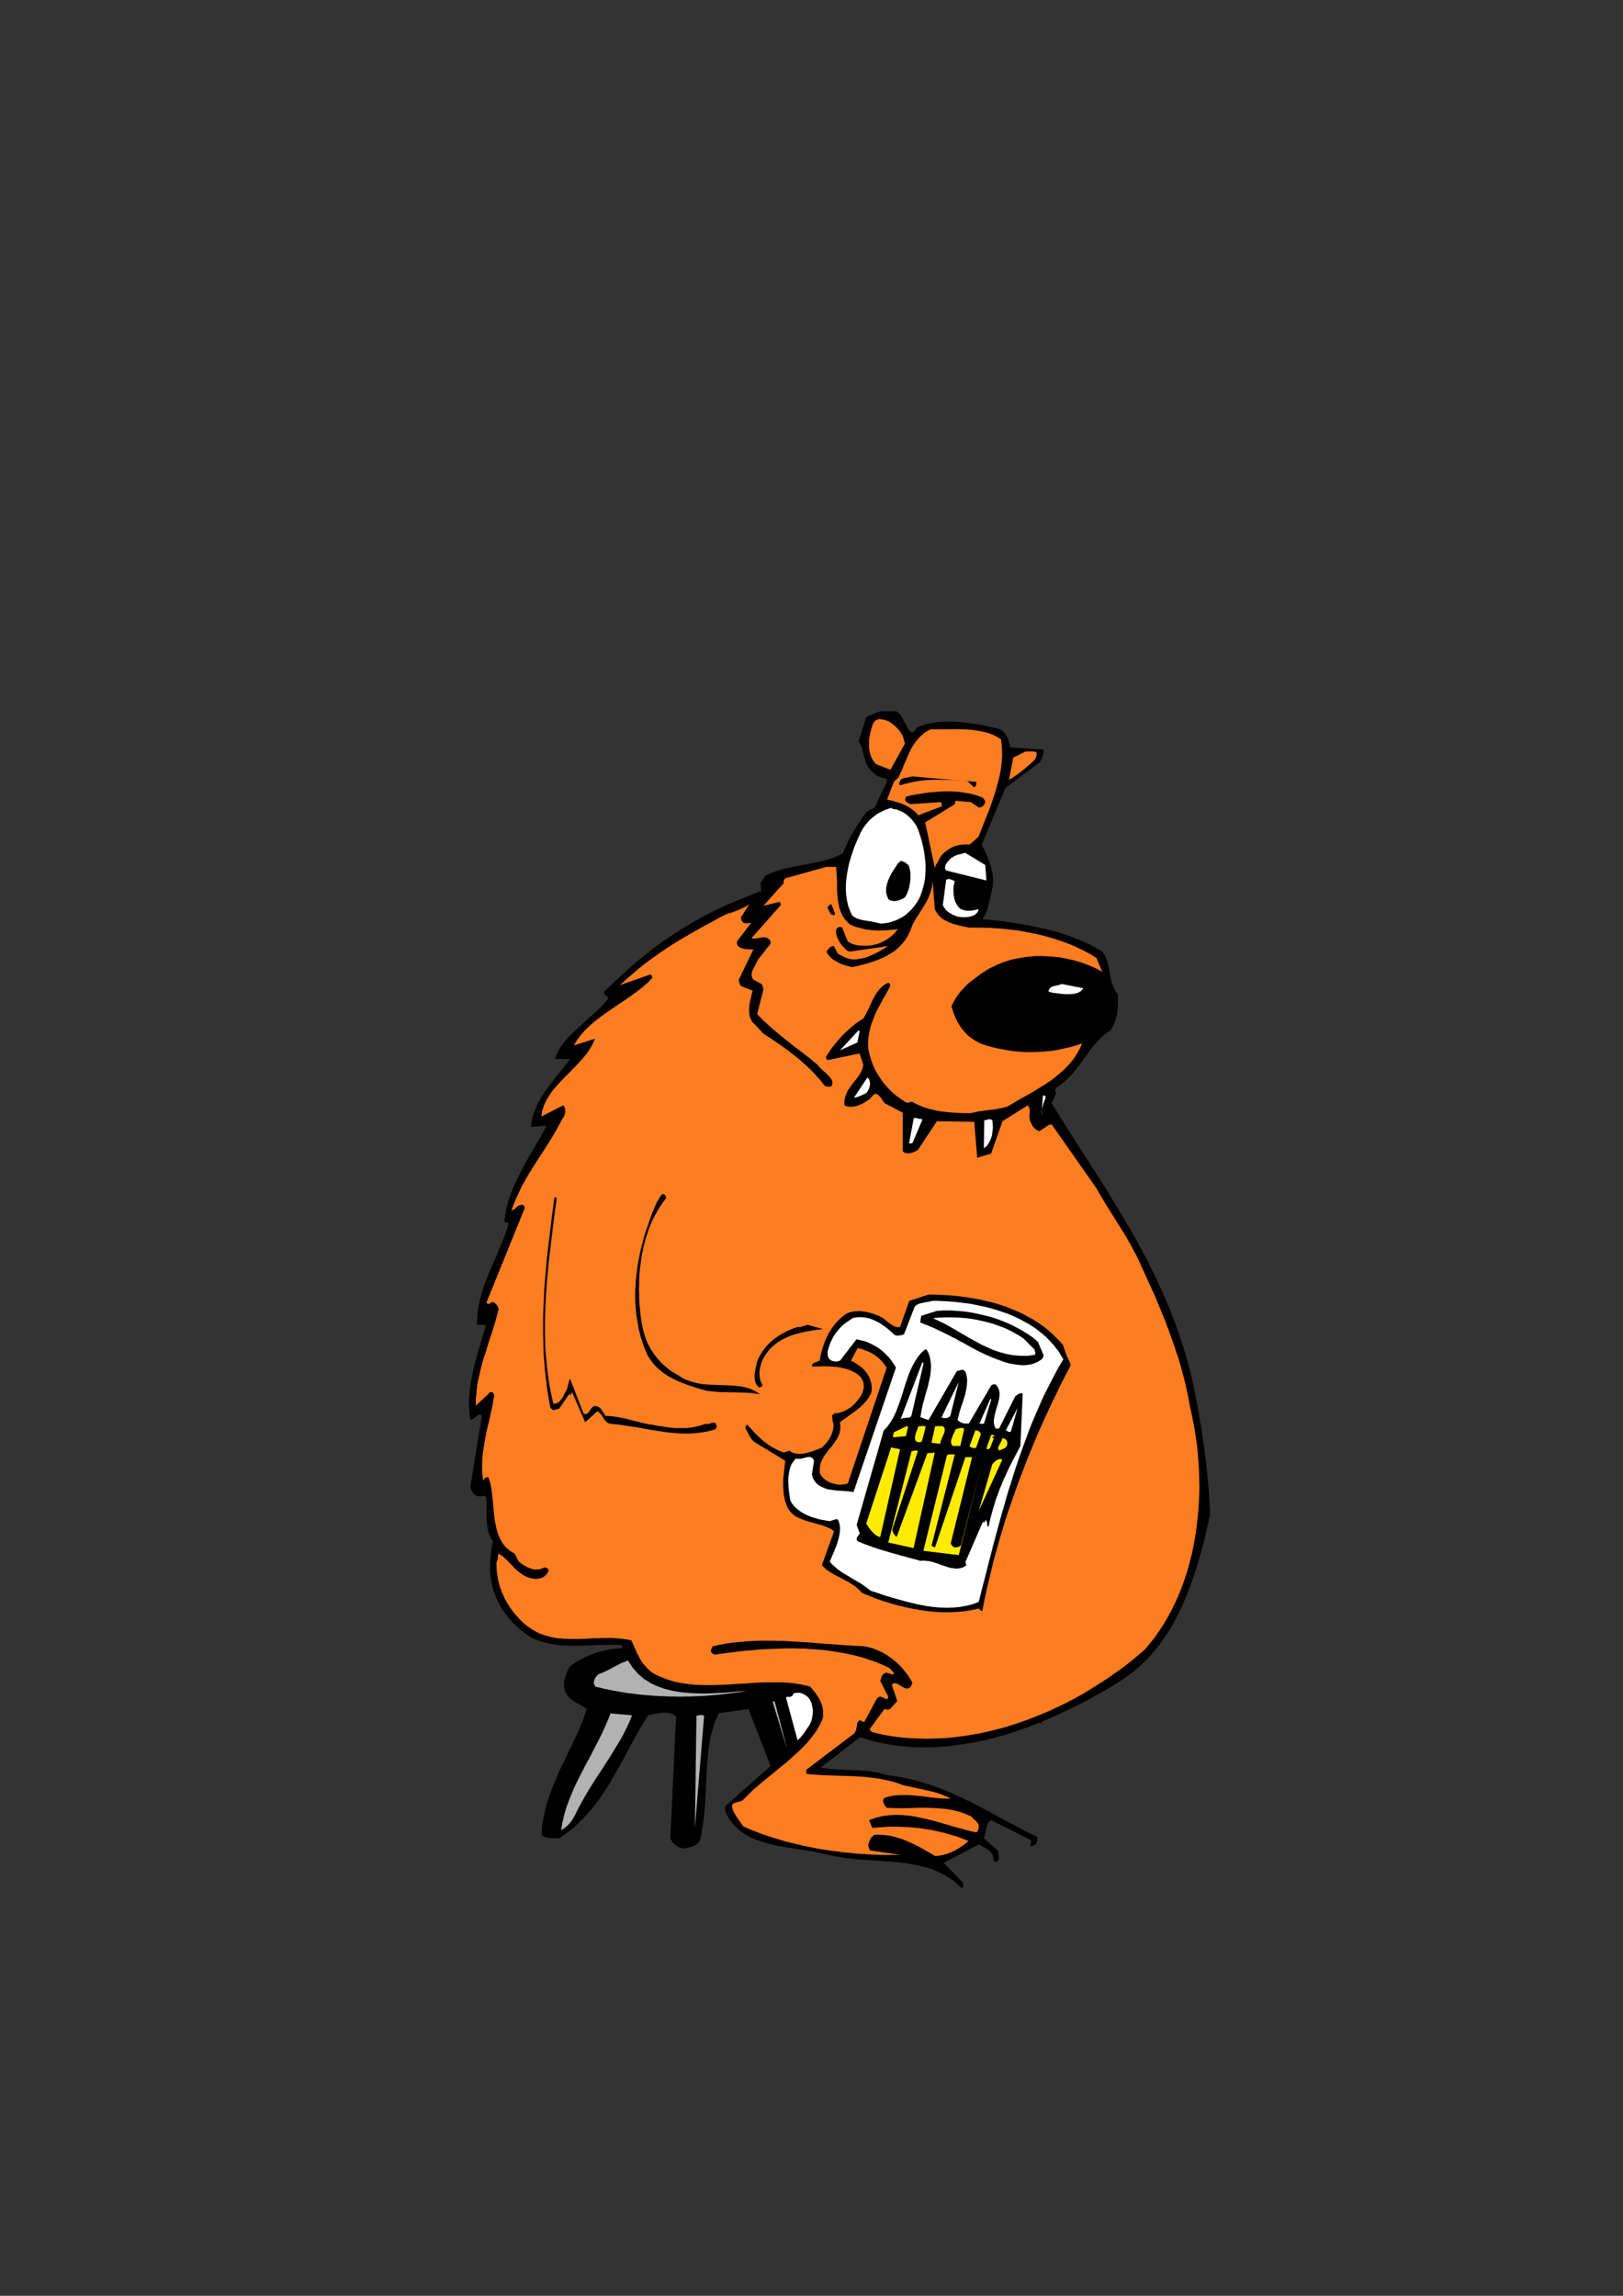<?xml version="1.0" encoding="utf-8"?>
<!-- Created by UniConvertor 2.0rc4 (https://sk1project.net/) -->
<svg xmlns="http://www.w3.org/2000/svg" height="841.89pt" viewBox="0 0 595.276 841.89" width="595.276pt" version="1.1" xmlns:xlink="http://www.w3.org/1999/xlink" id="33d0b01e-f607-11ea-acee-dcc15c148e23">

<rect x="0" y="0" width="595.276" height="841.89" fill="#333333" stroke="none"/>

<g>
	<g>
		<path style="fill:#000000;" d="M 381.158,234.249 L 381.158,234.465 381.158,234.681 381.158,234.969 381.158,235.257 381.158,235.617 381.158,235.977 381.158,236.265 381.158,236.553 381.158,236.265 381.158,236.049 381.158,235.761 381.158,235.473 381.158,235.185 381.158,234.825 381.158,234.537 381.158,234.249 Z" />
		<path style="fill:#000000;" d="M 381.59,630.465 L 381.806,630.897 381.878,631.257 381.95,631.689 381.95,632.049 381.446,631.761 381.23,631.257 381.158,630.681 381.374,630.033 381.374,630.105 381.518,630.249 381.59,630.393 381.59,630.465 Z" />
		<path style="fill:#000000;" d="M 322.838,260.817 L 328.814,260.817 329.678,261.537 330.326,262.329 330.974,263.265 331.478,264.273 332.054,265.353 332.558,266.361 333.134,267.369 333.854,268.233 334.286,268.449 334.718,268.449 335.078,268.305 335.366,268.089 335.654,267.729 335.942,267.369 336.158,267.081 336.302,266.721 338.03,266.073 339.758,265.569 341.558,265.137 343.43,264.849 345.23,264.705 347.174,264.633 349.046,264.633 350.99,264.705 352.934,264.849 354.878,265.065 356.822,265.353 358.766,265.641 360.71,266.001 362.582,266.433 364.526,266.865 366.398,267.297 367.478,267.873 368.27,268.593 368.918,269.385 369.422,270.249 369.782,271.185 370.07,272.121 370.286,273.057 370.43,274.065 382.526,274.857 382.742,275.433 382.742,276.009 382.67,276.513 382.454,277.089 382.238,277.665 381.95,278.241 381.734,278.817 381.518,279.393 368.774,288.969 360.062,309.705 360.494,310.569 360.926,311.505 361.358,312.441 361.862,313.449 362.294,314.457 362.654,315.537 363.086,316.545 363.446,317.697 363.734,318.777 363.95,319.929 364.094,321.081 364.238,322.161 364.238,323.313 364.166,324.393 364.022,325.545 363.734,326.625 363.374,328.209 363.086,329.649 362.798,331.089 362.438,332.385 362.078,333.609 361.646,334.833 360.998,335.985 360.278,337.065 362.942,337.281 365.678,337.569 368.414,337.929 371.294,338.361 374.174,338.793 377.054,339.297 379.934,339.873 382.814,340.521 385.694,341.241 388.574,342.033 391.382,342.969 394.118,343.977 396.782,345.057 399.374,346.209 401.822,347.505 404.198,348.945 404.846,349.737 405.35,350.601 405.71,351.537 406.07,352.545 406.358,353.553 406.646,354.633 406.862,355.641 407.006,356.721 407.222,357.873 407.438,358.881 407.654,359.961 408.014,360.969 408.374,361.977 408.806,362.913 409.31,363.777 409.958,364.569 410.03,365.505 410.03,366.441 410.03,367.377 410.03,368.313 409.958,369.249 409.886,370.185 409.814,371.049 409.67,371.985 409.454,372.849 409.238,373.641 409.022,374.433 408.734,375.225 408.446,375.945 408.086,376.665 407.654,377.313 407.222,377.889 405.782,378.825 404.486,379.905 403.262,381.057 402.11,382.353 400.958,383.649 399.878,385.089 398.87,386.529 397.79,387.969 396.71,389.409 395.63,390.921 394.478,392.361 393.254,393.801 391.958,395.169 390.518,396.537 389.006,397.761 387.35,398.913 387.134,399.345 387.062,399.777 387.134,400.353 387.35,400.857 385.766,404.529 387.638,407.625 389.582,410.793 391.526,413.889 393.47,416.985 395.486,420.153 397.502,423.177 399.518,426.345 401.534,429.513 403.55,432.681 405.566,435.849 407.51,439.089 409.526,442.329 411.47,445.569 413.414,448.881 415.358,452.193 417.23,455.577 419.102,459.033 420.902,462.417 422.63,465.945 424.358,469.473 426.014,473.073 427.598,476.673 429.11,480.345 430.622,484.089 431.99,487.905 433.286,491.793 434.51,495.681 435.662,499.641 436.742,503.745 437.678,507.849 438.542,512.097 439.334,516.345 439.766,518.793 440.198,521.313 440.63,523.761 440.99,526.209 441.35,528.657 441.71,531.177 441.998,533.625 442.358,536.073 442.574,538.521 442.862,540.969 443.078,543.417 443.294,545.865 443.438,548.313 443.582,550.761 443.726,553.137 443.798,555.585 443.294,557.817 442.79,559.977 442.286,562.209 441.782,564.441 441.206,566.601 440.63,568.833 439.982,571.065 439.334,573.225 438.686,575.385 437.966,577.617 437.246,579.705 436.454,581.865 435.662,583.953 434.798,586.113 433.934,588.129 432.998,590.145 431.99,592.161 430.982,594.177 429.902,596.121 428.75,597.993 427.526,599.865 426.302,601.665 425.006,603.393 423.638,605.121 422.198,606.777 420.758,608.433 419.174,609.945 417.518,611.457 415.862,612.897 414.062,614.265 412.262,615.561 410.318,616.785 407.87,618.297 405.35,619.809 402.758,621.249 400.094,622.761 397.43,624.201 394.694,625.569 391.886,626.937 389.078,628.305 386.198,629.601 383.318,630.825 380.366,632.049 377.414,633.201 374.39,634.281 371.366,635.289 368.342,636.225 365.246,637.089 362.15,637.881 359.054,638.601 355.958,639.177 352.79,639.681 349.694,640.113 346.526,640.473 343.358,640.689 340.262,640.761 337.094,640.761 333.926,640.617 330.83,640.329 327.734,639.969 324.638,639.465 321.542,638.817 318.446,637.953 315.422,637.017 301.022,648.177 302.462,648.393 303.902,648.609 305.342,648.753 306.854,648.825 308.294,648.897 309.806,648.969 311.39,649.041 312.902,649.113 314.414,649.185 315.998,649.257 317.51,649.401 319.022,649.545 320.606,649.761 322.118,650.049 323.63,650.481 325.142,650.913 327.158,651.201 329.174,651.489 331.118,651.849 333.062,652.281 335.006,652.713 336.878,653.217 338.678,653.721 340.55,654.297 342.35,654.945 344.15,655.593 345.878,656.241 347.678,656.961 349.334,657.681 351.062,658.473 352.79,659.265 354.446,660.057 356.102,660.849 357.758,661.713 359.414,662.577 360.998,663.441 362.654,664.233 364.238,665.169 365.894,666.033 367.478,666.897 369.062,667.761 370.718,668.625 372.302,669.417 373.886,670.281 375.47,671.145 377.054,671.937 378.71,672.729 380.294,673.521 380.438,673.881 380.438,674.241 380.438,674.601 380.438,674.961 380.294,675.393 380.15,675.753 380.006,676.113 379.862,676.401 379.502,676.545 378.998,676.833 378.422,676.977 377.846,676.833 377.918,676.473 378.062,675.969 378.134,675.393 378.206,674.817 363.518,667.473 362.87,667.905 362.366,668.553 362.006,669.345 361.79,670.281 361.574,671.289 361.358,672.297 361.142,673.233 360.854,674.097 365.966,678.633 366.398,681.513 366.254,682.017 366.038,682.377 365.678,682.593 365.102,682.737 364.526,682.521 364.382,682.017 364.382,681.441 364.31,680.937 363.95,680.073 363.446,679.353 362.87,678.705 362.222,678.201 361.502,677.697 360.71,677.265 359.846,676.833 358.982,676.401 346.166,683.097 353.222,690.513 353.222,690.873 353.294,691.377 353.15,691.953 352.862,692.529 351.638,691.377 350.414,690.297 349.118,689.289 347.822,688.425 346.454,687.633 345.086,686.913 343.718,686.265 342.278,685.617 340.838,685.113 339.326,684.681 337.814,684.321 336.302,683.961 334.718,683.673 333.134,683.385 331.55,683.169 329.966,682.953 328.31,682.809 326.726,682.665 325.07,682.593 323.414,682.449 321.758,682.305 320.102,682.233 318.374,682.089 316.718,682.017 315.062,681.873 313.406,681.729 311.75,681.513 310.022,681.369 308.366,681.081 306.71,680.793 305.126,680.505 303.47,680.145 300.95,679.569 298.358,678.993 295.694,678.561 292.958,678.129 290.222,677.697 287.486,677.265 284.75,676.761 282.158,676.113 279.566,675.393 277.118,674.529 274.814,673.521 272.654,672.225 270.638,670.713 268.91,668.985 267.398,666.897 266.102,664.521 266.03,664.089 266.03,663.729 265.958,663.441 265.958,663.153 265.958,662.937 265.958,662.721 265.958,662.577 265.958,662.361 282.662,647.601 274.526,626.721 263.654,628.233 262.79,630.105 262.07,631.977 261.422,633.993 260.846,636.081 260.414,638.169 260.054,640.329 259.766,642.489 259.55,644.721 259.406,646.953 259.262,649.185 259.118,651.489 258.974,653.721 258.902,655.881 258.83,658.113 258.686,660.273 258.542,662.361 258.47,663.153 258.398,663.945 258.326,664.665 258.254,665.457 258.182,666.177 258.11,666.969 258.038,667.689 257.894,668.409 257.822,669.129 257.678,669.849 257.606,670.569 257.462,671.289 257.39,672.009 257.246,672.729 257.102,673.377 256.958,674.097 256.67,674.961 256.238,675.681 255.59,676.257 254.798,676.761 253.934,677.121 252.998,677.409 252.062,677.625 251.126,677.841 250.262,677.769 249.398,677.553 248.606,677.193 247.886,676.689 247.238,676.113 246.662,675.537 246.23,674.817 245.87,674.097 247.958,629.601 247.166,628.809 246.014,628.305 244.718,628.089 243.278,628.017 241.766,628.161 240.254,628.449 238.886,628.737 237.662,629.025 235.862,631.977 234.062,635.073 232.406,638.097 230.678,641.265 229.022,644.361 227.294,647.457 225.566,650.553 223.838,653.577 221.966,656.529 220.022,659.409 217.934,662.217 215.702,664.881 213.326,667.401 210.806,669.849 207.998,672.081 205.046,674.097 204.11,674.097 203.174,674.097 202.238,674.097 201.374,674.025 200.582,673.881 199.79,673.665 199.142,673.233 198.638,672.729 198.854,669.561 199.358,666.537 200.006,663.513 200.798,660.561 201.806,657.609 202.886,654.729 204.11,651.921 205.334,649.041 206.702,646.305 207.998,643.497 209.366,640.689 210.662,637.953 211.958,635.145 213.182,632.337 214.262,629.529 215.27,626.721 214.046,625.857 212.75,625.137 211.454,624.417 210.23,623.697 209.078,622.833 208.07,621.681 207.278,620.313 206.846,618.513 206.846,617.433 206.918,616.425 207.134,615.489 207.422,614.625 207.71,613.761 208.07,612.897 208.502,612.033 208.862,611.169 209.726,610.521 210.662,609.873 211.598,609.297 212.606,608.721 213.686,608.145 214.766,607.641 215.918,607.137 217.07,606.633 218.294,606.201 219.518,605.841 220.742,605.481 222.038,605.193 223.334,604.905 224.63,604.689 225.926,604.545 227.294,604.473 227.87,604.401 228.23,604.185 228.302,603.753 228.086,603.249 225.782,603.177 223.406,603.177 221.03,603.177 218.582,603.249 216.062,603.393 213.614,603.465 211.094,603.537 208.646,603.465 206.198,603.393 203.822,603.105 201.446,602.745 199.214,602.169 196.982,601.449 194.894,600.513 192.95,599.289 191.078,597.777 189.494,596.409 188.054,594.969 186.686,593.457 185.534,591.945 184.382,590.433 183.446,588.849 182.582,587.193 181.862,585.537 181.214,583.881 180.71,582.153 180.278,580.353 179.99,578.553 179.774,576.681 179.702,574.809 179.774,572.937 179.918,570.993 180.062,570.129 180.134,569.337 180.206,568.617 180.278,567.969 180.35,567.393 180.422,566.745 180.638,566.025 180.854,565.233 180.278,564.441 179.846,563.649 179.414,562.713 179.126,561.849 178.91,560.913 178.766,559.905 178.622,558.897 178.55,557.889 178.478,556.881 178.478,555.801 178.478,554.793 178.478,553.713 178.478,552.705 178.478,551.697 178.478,550.689 178.406,549.681 178.334,549.177 178.19,548.817 177.974,548.601 177.686,548.529 177.326,548.529 176.966,548.529 176.606,548.673 176.246,548.745 175.886,548.745 175.454,548.673 175.094,548.601 174.734,548.457 174.374,548.241 174.014,548.025 173.726,547.665 173.438,547.305 173.15,546.873 172.862,546.369 172.646,545.793 172.502,545.217 176.75,519.225 176.318,518.793 175.814,518.721 175.31,518.865 174.878,519.225 174.302,519.729 173.726,520.161 173.15,520.521 172.502,520.737 172.214,518.649 172.07,516.561 171.998,514.401 172.07,512.241 172.286,510.081 172.574,507.849 172.934,505.689 173.366,503.457 173.87,501.225 174.446,498.993 175.022,496.833 175.67,494.601 176.318,492.441 176.966,490.209 177.614,488.049 178.262,485.889 174.95,485.745 175.022,483.225 175.238,480.777 175.67,478.329 176.174,475.953 176.894,473.577 177.614,471.273 178.478,468.969 179.414,466.665 180.35,464.433 181.358,462.129 182.366,459.897 183.302,457.593 184.238,455.361 185.102,453.129 185.894,450.825 186.614,448.521 186.182,448.449 185.822,448.305 185.462,448.161 185.03,448.089 185.246,445.857 185.606,443.553 186.182,441.321 186.902,439.017 187.766,436.713 188.702,434.409 189.782,432.177 190.934,429.873 192.086,427.641 193.31,425.409 194.606,423.177 195.83,421.017 197.054,418.929 198.278,416.841 199.43,414.825 200.51,412.809 194.75,413.241 194.966,411.369 195.326,409.641 195.902,407.913 196.55,406.257 197.27,404.673 198.134,403.089 199.07,401.505 200.078,399.993 201.158,398.553 202.238,397.113 203.39,395.601 204.542,394.161 205.694,392.721 206.846,391.281 207.998,389.841 209.078,388.329 203.534,388.329 204.11,386.745 204.83,385.233 205.766,383.721 206.774,382.353 207.998,380.913 209.222,379.545 210.59,378.249 211.958,376.953 213.47,375.657 214.91,374.289 216.422,372.993 217.862,371.697 219.302,370.329 220.67,368.961 221.966,367.521 223.19,366.081 223.046,365.721 222.758,365.505 222.542,365.289 222.254,365.073 221.966,364.857 221.75,364.641 221.606,364.281 221.534,363.777 223.118,362.193 224.774,360.609 226.358,359.097 227.942,357.585 229.598,356.145 231.182,354.705 232.838,353.265 234.422,351.897 236.078,350.601 237.734,349.305 239.39,348.009 241.046,346.785 242.702,345.561 244.43,344.337 246.158,343.185 247.886,342.033 249.614,340.953 251.414,339.801 253.142,338.793 255.014,337.713 256.814,336.705 258.686,335.697 260.63,334.689 262.502,333.753 264.518,332.817 266.462,331.881 268.478,331.017 270.566,330.153 272.654,329.289 274.814,328.425 276.974,327.561 279.206,326.769 278.918,323.817 280.79,321.081 282.518,320.289 284.318,319.569 286.118,318.993 287.99,318.489 289.862,318.057 291.734,317.697 293.606,317.337 295.55,316.977 297.422,316.617 299.15,316.257 301.022,315.897 302.75,315.465 304.478,314.889 306.206,314.313 307.79,313.593 309.302,312.729 309.734,311.505 310.238,310.425 310.742,309.345 311.174,308.265 311.678,307.329 312.182,306.393 312.686,305.457 313.19,304.593 313.766,303.729 314.27,302.865 314.846,302.001 315.422,301.209 315.926,300.345 316.502,299.553 317.15,298.689 317.726,297.825 317.942,297.753 318.158,297.609 318.374,297.465 318.662,297.249 318.878,297.105 319.166,296.889 319.526,296.745 319.958,296.601 320.39,296.385 320.75,296.097 321.038,295.665 321.326,295.161 321.614,294.585 321.83,294.009 322.118,293.361 322.406,292.641 325.286,286.737 325.286,286.593 325.286,286.305 325.214,285.873 325.142,285.513 323.918,285.297 322.766,284.937 321.758,284.505 320.822,283.857 319.958,283.137 319.166,282.273 318.446,281.337 317.726,280.185 317.294,278.961 317.006,277.737 316.718,276.657 316.43,275.577 316.214,274.569 315.854,273.633 315.422,272.769 314.918,271.905 317.726,262.905 322.838,260.817 Z" />
		<path style="fill:#ff7d21;" d="M 322.118,263.697 L 323.27,263.769 324.422,263.985 325.502,264.345 326.51,264.849 327.446,265.569 328.382,266.361 329.246,267.225 330.11,268.233 330.47,268.809 330.758,269.313 331.046,269.673 331.118,269.817 331.91,272.697 326.582,282.273 321.254,280.185 320.678,279.465 320.102,278.673 319.67,277.881 319.382,277.017 319.094,276.153 318.878,275.217 318.734,274.281 318.734,273.345 318.734,272.337 318.734,271.329 318.878,270.393 319.094,269.385 319.31,268.305 319.598,267.297 319.886,266.289 320.246,265.281 320.606,264.777 320.966,264.345 321.182,264.129 321.254,264.057 321.47,264.057 321.614,263.985 321.83,263.913 322.118,263.697 Z" />
		<path style="fill:#ff7d21;" d="M 341.342,267.441 L 342.926,267.441 344.582,267.441 346.238,267.441 347.966,267.441 349.622,267.369 351.35,267.441 353.078,267.441 354.806,267.513 356.462,267.657 358.118,267.873 359.774,268.161 361.358,268.521 362.87,268.953 364.382,269.529 365.75,270.249 367.118,271.113 367.406,273.273 367.55,275.505 367.55,277.737 367.334,280.041 367.046,282.345 366.614,284.577 366.038,286.881 365.39,289.185 364.742,291.489 363.95,293.721 363.158,296.025 362.294,298.257 361.43,300.417 360.566,302.577 359.702,304.737 358.91,306.825 358.334,307.329 357.83,307.761 357.398,308.193 356.966,308.625 356.534,308.985 356.174,309.273 355.814,309.561 355.382,309.705 353.798,309.633 352.214,309.777 350.702,310.137 349.19,310.713 347.822,311.505 346.598,312.441 345.446,313.521 344.582,314.817 344.294,315.465 344.006,315.969 343.718,316.473 343.502,316.833 343.286,317.193 343.07,317.625 342.998,317.985 342.926,318.489 339.326,301.569 350.27,294.873 350.27,294.729 350.27,294.441 350.342,294.081 350.486,293.649 356.102,294.153 358.982,296.097 359.486,296.097 359.846,295.953 360.206,295.809 360.494,295.593 360.782,295.305 360.998,294.945 361.214,294.585 361.358,294.153 361.286,293.793 361.142,293.433 360.854,293.001 360.566,292.569 358.91,291.921 357.254,291.417 355.526,290.985 353.798,290.697 352.07,290.409 350.27,290.265 348.47,290.193 346.67,290.193 344.87,290.265 343.07,290.409 341.27,290.553 339.47,290.769 337.742,291.057 336.014,291.345 334.358,291.633 332.702,291.993 332.414,292.137 332.198,292.425 332.054,292.857 331.982,293.361 332.27,293.865 332.63,294.225 333.206,294.585 333.926,294.873 345.014,294.153 345.23,294.369 345.374,294.729 345.446,295.161 345.446,295.665 336.806,298.977 335.798,297.825 334.574,296.817 333.278,295.953 331.91,295.233 330.398,294.585 328.814,294.081 327.086,293.577 325.358,293.217 327.878,286.665 328.238,286.305 328.598,285.945 329.03,285.585 329.534,285.081 330.11,283.857 330.686,282.633 331.19,281.409 331.694,280.113 332.27,278.817 332.774,277.593 333.35,276.297 333.926,275.073 334.574,273.921 335.294,272.769 336.086,271.689 336.95,270.681 337.886,269.745 338.894,268.881 340.046,268.089 341.342,267.441 Z" />
		<path style="fill:#ff7d21;" d="M 376.19,275.577 L 379.07,275.577 379.718,275.649 380.078,275.937 380.222,276.297 380.222,276.801 380.078,277.305 379.934,277.809 379.718,278.241 379.502,278.601 378.278,279.753 377.054,280.833 375.902,281.841 374.678,282.777 373.526,283.713 372.374,284.505 371.222,285.297 370.07,285.945 371.654,277.809 376.19,275.577 Z" />
		<path style="fill:#000000;" d="M 334.646,284.721 L 358.118,286.737 358.118,287.169 358.046,287.745 357.758,288.321 357.326,288.753 354.734,286.377 353.222,286.305 351.638,286.233 350.126,286.089 348.614,286.017 347.102,286.017 345.59,285.945 344.078,285.945 342.566,285.945 341.054,286.017 339.542,286.089 338.03,286.233 336.518,286.449 335.006,286.737 333.422,287.097 331.91,287.457 330.326,287.961 329.75,287.673 329.822,287.097 330.11,286.449 330.326,285.945 330.758,285.657 331.19,285.441 331.766,285.297 332.342,285.153 332.918,285.081 333.494,284.937 334.07,284.865 334.646,284.721 Z" />
		<path style="fill:#ffffff;" d="M 327.302,296.601 L 328.742,296.817 330.11,297.321 331.406,297.969 332.558,298.761 333.638,299.697 334.646,300.777 335.51,301.929 336.302,303.153 336.95,304.809 337.526,306.537 338.03,308.265 338.462,309.993 338.822,311.721 339.11,313.521 339.326,315.249 339.47,317.049 339.47,318.777 339.398,320.505 339.254,322.233 338.966,323.961 338.534,325.617 338.03,327.273 337.454,328.857 336.662,330.369 336.014,331.305 335.366,332.241 334.646,333.105 333.926,333.897 333.134,334.617 332.342,335.337 331.478,335.985 330.614,336.489 329.678,336.993 328.742,337.425 327.806,337.785 326.87,338.073 325.862,338.361 324.854,338.505 323.846,338.649 322.838,338.649 321.326,338.289 319.742,337.929 318.302,337.713 316.862,337.497 315.566,337.209 314.414,336.849 313.406,336.345 312.542,335.697 311.75,333.969 311.102,332.169 310.67,330.297 310.382,328.425 310.238,326.481 310.238,324.465 310.382,322.521 310.67,320.505 311.03,318.489 311.462,316.473 312.038,314.529 312.686,312.585 313.334,310.641 314.126,308.769 314.918,306.969 315.71,305.241 316.646,303.585 317.726,302.145 318.878,300.777 320.246,299.625 321.614,298.545 323.198,297.681 324.926,296.889 326.87,296.241 326.942,296.313 327.086,296.385 327.23,296.529 327.302,296.601 Z" />
		<path style="fill:#ffffff;" d="M 354.014,312.729 L 361.358,317.193 361.79,322.881 347.318,319.281 346.958,319.137 346.742,318.777 346.598,318.417 346.598,317.985 346.814,317.265 347.174,316.545 347.678,315.897 348.254,315.249 348.83,314.673 349.55,314.241 350.27,313.809 350.99,313.521 354.014,312.729 Z" />
		<path style="fill:#000000;" d="M 331.118,315.969 L 331.694,316.113 332.198,316.401 332.63,316.833 333.206,317.193 333.422,317.841 333.638,318.561 333.782,319.281 333.926,320.001 333.926,320.793 333.926,321.585 333.926,322.377 333.854,323.241 333.71,324.033 333.566,324.825 333.422,325.617 333.134,326.409 332.918,327.129 332.63,327.777 332.27,328.497 331.91,329.073 331.334,329.433 330.614,329.793 329.894,330.081 329.03,330.297 328.166,330.441 327.374,330.369 326.51,330.153 325.79,329.649 325.43,328.785 325.142,327.921 324.998,327.057 324.998,326.121 325.07,325.257 325.286,324.393 325.502,323.529 325.862,322.593 326.222,321.729 326.654,320.937 327.086,320.073 327.59,319.281 328.094,318.489 328.598,317.769 329.03,317.049 329.534,316.401 329.966,316.113 330.254,315.825 330.47,315.681 330.542,315.609 330.614,315.681 330.83,315.753 331.046,315.897 331.118,315.969 Z" />
		<path style="fill:#ff7d21;" d="M 302.966,317.913 L 306.638,317.913 306.782,319.137 306.854,320.361 306.926,321.729 306.998,323.097 306.998,324.537 306.998,325.977 307.07,327.489 307.214,328.929 307.358,330.369 307.646,331.809 307.934,333.177 308.438,334.473 309.014,335.769 309.734,336.921 310.67,338.001 311.75,339.009 312.902,339.513 314.054,339.945 315.206,340.233 316.286,340.521 317.438,340.809 318.518,340.953 319.598,341.097 320.75,341.169 321.83,341.241 322.91,341.241 323.99,341.169 325.07,341.169 326.15,341.025 327.158,340.953 328.238,340.881 329.318,340.737 328.67,341.529 328.022,342.321 327.23,343.041 326.438,343.689 325.574,344.337 324.71,344.841 323.774,345.345 322.838,345.777 321.83,346.137 320.75,346.425 319.67,346.641 318.518,346.785 317.366,346.785 316.214,346.785 314.99,346.713 313.766,346.497 313.19,346.353 312.758,346.209 312.398,346.065 312.038,345.849 311.75,345.705 311.534,345.561 311.246,345.417 310.958,345.273 308.87,340.161 308.438,339.945 308.078,339.873 307.718,339.945 307.286,340.161 306.782,340.737 306.638,341.385 306.638,342.105 306.782,342.897 307.07,343.761 307.502,344.553 307.862,345.345 308.294,346.065 308.798,346.641 309.23,347.145 309.662,347.577 310.022,348.009 310.454,348.369 310.814,348.657 311.246,348.873 311.75,348.945 325.79,346.929 325.07,347.361 324.206,347.865 323.342,348.369 322.406,348.945 321.398,349.449 320.39,349.953 319.382,350.385 318.302,350.817 317.222,351.177 316.07,351.465 314.99,351.681 313.91,351.825 312.83,351.825 311.75,351.681 310.67,351.393 309.662,350.961 309.158,350.673 308.798,350.457 308.438,350.313 308.15,350.169 307.934,350.025 307.718,349.953 307.502,349.809 307.286,349.737 305.846,346.929 305.414,346.929 304.982,347.073 304.622,347.289 304.262,347.505 303.974,347.865 303.686,348.225 303.398,348.585 303.11,348.945 303.686,349.953 304.478,350.961 305.486,351.825 306.71,352.545 308.006,353.265 309.446,353.841 310.958,354.273 312.542,354.633 314.342,354.273 316.07,353.841 317.726,353.409 319.382,352.905 321.038,352.329 322.55,351.753 324.062,351.105 325.43,350.385 326.798,349.593 328.094,348.729 329.246,347.793 330.326,346.713 331.334,345.561 332.27,344.337 333.062,342.969 333.782,341.457 334.286,340.161 334.79,338.937 335.438,337.785 336.014,336.705 336.734,335.625 337.382,334.617 338.03,333.609 338.678,332.529 339.326,331.521 339.902,330.441 340.478,329.361 340.91,328.281 341.342,327.057 341.702,325.833 341.918,324.465 342.062,323.025 342.854,333.393 343.286,334.257 343.79,334.977 344.294,335.697 344.942,336.273 345.59,336.849 346.31,337.353 347.102,337.713 347.894,338.145 348.758,338.433 349.622,338.793 350.558,339.009 351.494,339.297 352.43,339.513 353.366,339.729 354.374,339.945 355.31,340.161 356.822,340.161 358.334,340.161 359.918,340.161 361.43,340.233 362.942,340.233 364.526,340.377 366.11,340.449 367.622,340.593 369.206,340.737 370.718,340.953 372.302,341.097 373.814,341.313 375.398,341.601 376.91,341.889 378.422,342.177 380.006,342.465 381.518,342.825 382.958,343.185 384.47,343.617 385.982,344.049 387.422,344.481 388.862,344.985 390.302,345.489 391.67,345.993 393.11,346.569 394.406,347.145 395.774,347.793 397.07,348.369 398.366,349.089 399.662,349.737 400.886,350.529 402.11,351.249 404.27,356.361 401.894,355.065 399.374,353.985 396.71,352.977 393.974,352.185 391.166,351.537 388.358,351.033 385.478,350.745 382.526,350.601 379.574,350.601 376.694,350.889 373.814,351.321 371.006,351.897 368.27,352.761 365.606,353.841 363.014,355.065 360.566,356.577 359.63,357.225 358.766,357.873 357.902,358.521 357.038,359.169 356.174,359.817 355.382,360.465 354.59,361.185 353.87,361.905 353.15,362.697 352.43,363.417 351.782,364.281 351.134,365.145 350.558,366.009 349.982,367.017 349.478,367.953 348.974,369.033 349.334,370.185 349.694,371.337 350.126,372.417 350.558,373.497 351.062,374.505 351.638,375.513 352.214,376.449 352.862,377.313 353.582,378.177 354.302,378.969 355.094,379.761 355.886,380.409 356.822,381.057 357.758,381.705 358.766,382.209 359.774,382.713 362.15,383.505 364.526,384.153 366.902,384.657 369.278,385.089 371.582,385.449 373.958,385.665 376.262,385.809 378.638,385.809 380.942,385.737 383.246,385.593 385.55,385.377 387.854,385.017 390.158,384.513 392.39,384.009 394.694,383.361 396.926,382.641 395.918,384.801 394.766,386.817 393.47,388.689 391.958,390.489 390.374,392.145 388.646,393.657 386.846,395.169 384.974,396.537 383.03,397.833 381.014,399.057 379.07,400.281 377.054,401.433 375.11,402.513 373.166,403.593 371.366,404.673 369.566,405.753 368.63,406.041 367.694,406.257 366.83,406.401 365.966,406.617 365.102,406.761 364.238,406.905 363.446,406.977 362.654,407.049 361.79,407.193 360.998,407.265 360.206,407.409 359.414,407.481 358.55,407.625 357.758,407.841 356.966,407.985 356.102,408.201 354.734,408.201 353.294,408.201 351.926,408.129 350.486,408.057 349.118,407.985 347.678,407.841 346.31,407.697 344.942,407.553 343.574,407.265 342.206,406.977 340.91,406.689 339.614,406.257 338.318,405.825 337.094,405.321 335.87,404.745 334.646,404.097 334.214,404.025 333.71,404.169 333.134,404.385 332.63,404.385 331.334,403.665 330.11,402.801 328.886,401.937 327.662,400.929 326.582,399.921 325.502,398.769 324.422,397.617 323.486,396.321 322.622,395.025 321.758,393.657 320.966,392.289 320.318,390.849 319.742,389.337 319.238,387.753 318.806,386.169 318.446,384.585 318.374,382.857 318.446,381.201 318.662,379.617 318.95,378.033 319.31,376.449 319.814,374.937 320.39,373.497 320.966,371.985 321.614,370.617 322.334,369.249 323.054,367.881 323.774,366.585 324.494,365.289 325.214,364.065 325.862,362.841 326.51,361.617 326.51,361.257 326.366,360.897 326.15,360.537 325.79,360.393 324.854,360.825 324.062,361.329 323.342,361.977 322.694,362.625 322.046,363.417 321.47,364.209 320.966,365.073 320.462,365.937 319.958,366.873 319.526,367.809 319.094,368.745 318.662,369.753 318.158,370.689 317.726,371.625 317.222,372.561 316.646,373.497 315.638,374.145 314.63,374.793 313.622,375.513 312.686,376.305 311.678,377.169 310.742,378.033 309.806,378.897 308.87,379.833 308.006,380.769 307.142,381.777 306.35,382.713 305.558,383.721 304.838,384.657 304.19,385.665 303.542,386.601 302.966,387.537 302.966,387.897 303.11,388.185 303.254,388.473 303.542,388.761 315.278,386.313 316.646,390.489 316.43,391.497 316.142,392.361 315.71,393.297 315.206,394.161 314.63,394.953 313.982,395.817 313.334,396.609 312.686,397.473 312.038,398.337 311.462,399.201 310.886,400.065 310.454,401.001 310.094,402.009 309.806,403.017 309.662,404.169 309.734,405.321 310.814,405.753 312.038,405.897 313.262,405.753 314.558,405.465 315.782,404.961 317.006,404.313 318.158,403.593 319.166,402.873 319.526,402.369 319.958,401.865 320.39,401.505 320.894,401.073 321.542,401.217 322.118,401.505 322.55,401.937 322.982,402.441 323.342,402.945 323.702,403.521 324.062,404.025 324.422,404.529 331.118,408.057 331.118,422.241 331.766,422.673 332.486,422.889 333.206,422.961 333.998,422.817 334.79,422.601 335.51,422.313 336.158,421.953 336.734,421.593 343.646,411.153 357.326,411.369 358.406,424.545 363.518,423.033 367.694,411.153 376.982,405.321 377.414,405.969 377.63,406.689 377.702,407.481 377.63,408.345 377.558,409.281 377.63,410.145 377.774,411.081 378.206,411.945 378.422,412.305 378.638,412.737 378.926,413.169 379.286,413.601 379.646,413.961 380.15,414.321 380.654,414.609 381.23,414.825 384.326,412.737 384.686,412.521 385.046,412.449 385.406,412.377 385.766,412.377 402.11,435.705 403.118,437.505 404.198,439.305 405.278,441.105 406.358,442.833 407.438,444.561 408.518,446.289 409.598,448.017 410.678,449.745 411.758,451.473 412.838,453.201 413.846,455.001 414.854,456.801 415.862,458.673 416.87,460.545 417.806,462.489 418.67,464.505 419.39,465.945 420.038,467.457 420.758,468.969 421.406,470.481 422.126,471.993 422.774,473.505 423.494,475.017 424.142,476.601 424.79,478.113 425.438,479.697 426.086,481.281 426.734,482.865 427.382,484.449 427.958,486.105 428.606,487.689 429.182,489.273 429.758,490.929 430.334,492.513 430.91,494.169 431.414,495.825 431.99,497.409 432.494,499.065 432.998,500.721 433.43,502.377 433.862,503.961 434.294,505.617 434.726,507.273 435.086,508.929 435.446,510.585 435.806,512.241 436.094,513.825 436.382,515.481 437.03,518.361 437.606,521.313 438.182,524.265 438.614,527.217 439.046,530.169 439.334,533.193 439.55,536.217 439.766,539.169 439.838,542.193 439.91,545.217 439.838,548.241 439.694,551.265 439.478,554.289 439.19,557.241 438.83,560.265 438.398,563.217 437.894,566.097 437.318,569.049 436.598,571.929 435.878,574.737 435.014,577.545 434.078,580.281 433.07,583.017 431.99,585.681 430.766,588.273 429.47,590.865 428.102,593.385 426.662,595.833 425.078,598.209 423.494,600.513 421.694,602.745 419.894,604.905 417.518,606.921 415.142,608.937 412.622,610.881 410.102,612.753 407.438,614.625 404.774,616.425 402.038,618.153 399.302,619.881 396.494,621.537 393.614,623.121 390.662,624.633 387.71,626.073 384.758,627.441 381.662,628.737 378.638,629.961 375.542,631.113 372.374,632.193 369.206,633.201 366.038,634.065 362.87,634.857 359.63,635.577 356.39,636.153 353.15,636.657 349.838,637.089 346.598,637.377 343.286,637.521 340.046,637.593 336.734,637.521 333.422,637.377 330.182,637.089 326.87,636.657 323.63,636.081 322.91,635.865 322.118,635.721 321.47,635.577 320.822,635.433 320.246,635.289 319.67,635.073 319.31,634.641 318.95,634.137 324.422,626.649 324.854,626.865 325.358,626.937 325.934,626.865 326.51,626.649 329.102,623.769 327.086,617.865 327.59,617.361 328.238,617.217 328.886,617.361 329.606,617.721 330.398,618.225 331.118,618.657 331.91,619.017 332.63,619.233 333.062,619.161 333.35,619.017 333.638,618.873 333.926,618.585 334.142,618.297 334.286,617.937 334.502,617.577 334.646,617.073 333.998,615.921 333.278,614.769 332.486,613.689 331.622,612.609 330.758,611.529 329.75,610.521 328.742,609.513 327.662,608.649 326.51,607.785 325.286,606.921 324.062,606.201 322.766,605.553 321.398,604.977 319.958,604.401 318.518,604.041 317.006,603.681 315.278,603.609 313.478,603.537 311.75,603.393 309.95,603.321 308.222,603.177 306.422,603.033 304.622,602.889 302.894,602.817 301.166,602.673 299.366,602.529 297.638,602.385 295.91,602.241 294.182,602.169 292.382,602.025 290.654,601.953 288.926,601.809 287.126,601.737 285.398,601.737 283.67,601.665 281.942,601.665 280.214,601.665 278.486,601.665 276.758,601.737 275.03,601.809 273.302,601.953 271.646,602.097 269.918,602.241 268.19,602.457 266.534,602.673 264.878,602.961 263.15,603.321 261.494,603.681 261.278,603.897 261.062,604.257 260.918,604.689 260.702,605.193 260.774,605.697 261.062,606.129 261.494,606.489 262.214,606.777 264.158,606.489 266.174,606.201 268.118,605.985 270.134,605.697 272.15,605.481 274.238,605.265 276.254,605.121 278.27,604.905 280.358,604.761 282.446,604.689 284.534,604.617 286.622,604.545 288.638,604.473 290.726,604.473 292.814,604.545 294.902,604.545 296.918,604.689 298.934,604.833 300.95,604.977 302.966,605.193 304.982,605.481 306.998,605.769 309.014,606.129 310.958,606.489 312.902,606.921 314.846,607.425 316.718,607.929 318.59,608.577 320.462,609.153 322.262,609.873 324.062,610.665 325.79,611.457 326.51,612.033 327.014,612.537 327.446,613.041 327.878,613.401 327.806,613.761 327.59,613.977 327.23,613.977 326.87,613.905 326.438,613.761 326.006,613.617 325.574,613.473 325.214,613.401 324.71,613.473 324.278,613.689 323.918,613.977 323.63,614.337 323.414,614.769 323.198,615.273 323.054,615.777 322.838,616.353 325.79,622.185 325.646,622.761 325.43,623.049 325.07,623.049 324.71,622.905 324.206,622.689 323.774,622.473 323.27,622.257 322.838,622.185 322.55,622.257 322.19,622.401 321.902,622.617 321.542,622.977 317.006,631.473 316.646,631.401 316.214,631.257 315.854,631.041 315.422,630.753 314.918,631.113 314.558,631.689 314.342,632.337 314.27,632.985 314.126,633.705 313.982,634.425 313.694,635.073 313.334,635.649 295.838,648.897 295.694,649.257 295.694,649.689 295.694,650.049 295.838,650.481 297.854,650.697 300.014,650.841 302.102,650.985 304.262,651.057 306.494,651.129 308.654,651.201 310.886,651.273 313.118,651.345 315.35,651.489 317.582,651.633 319.886,651.921 322.118,652.209 324.35,652.641 326.654,653.145 328.886,653.793 331.118,654.585 332.27,654.873 333.422,655.089 334.574,655.377 335.726,655.593 336.878,655.881 338.03,656.097 339.182,656.385 340.334,656.601 341.414,656.889 342.566,657.177 343.646,657.465 344.726,657.825 345.734,658.185 346.742,658.617 347.75,659.049 348.686,659.553 347.318,659.553 345.878,659.553 344.366,659.409 342.854,659.265 341.342,659.121 339.758,658.905 338.174,658.689 336.662,658.545 335.078,658.401 333.494,658.257 331.91,658.257 330.398,658.257 328.814,658.329 327.302,658.545 325.862,658.833 324.422,659.265 324.062,659.697 323.918,660.129 323.918,660.633 324.062,661.137 324.278,661.641 324.566,662.145 324.926,662.577 325.214,662.937 327.014,663.009 328.814,663.081 330.686,663.081 332.63,663.081 334.574,663.009 336.518,662.937 338.534,662.937 340.478,662.937 342.494,663.009 344.51,663.153 346.454,663.297 348.47,663.585 350.414,664.017 352.358,664.521 354.23,665.241 356.102,666.033 356.678,666.609 357.182,667.113 357.686,667.545 358.118,667.977 358.478,668.337 358.694,668.769 358.91,669.201 358.982,669.705 358.982,669.993 358.91,670.281 358.91,670.569 358.838,670.857 358.694,671.145 358.55,671.433 358.406,671.721 358.118,671.937 355.742,671.433 353.294,670.785 350.846,670.137 348.398,669.417 345.95,668.697 343.502,667.977 340.982,667.329 338.462,666.753 336.014,666.249 333.494,665.817 330.974,665.601 328.526,665.529 326.006,665.673 323.558,665.961 321.182,666.609 318.734,667.473 319.958,670.353 322.046,670.137 324.206,669.993 326.366,669.849 328.598,669.849 330.758,669.921 332.99,669.993 335.222,670.209 337.526,670.425 339.758,670.785 341.99,671.145 344.222,671.649 346.454,672.153 348.686,672.801 350.918,673.449 353.078,674.241 355.238,675.105 354.662,675.537 354.086,676.041 353.438,676.545 352.79,676.977 352.142,677.481 351.35,677.913 350.63,678.345 349.838,678.777 349.046,679.137 348.182,679.497 347.318,679.785 346.454,680.073 345.59,680.289 344.654,680.433 343.79,680.577 342.854,680.577 341.63,679.785 340.334,679.065 339.11,678.345 337.814,677.625 336.446,676.905 335.15,676.257 333.782,675.609 332.414,675.033 330.974,674.457 329.606,674.025 328.166,673.593 326.726,673.233 325.214,673.017 323.774,672.873 322.262,672.801 320.75,672.801 320.39,673.089 320.03,673.377 319.67,673.737 319.382,674.169 319.094,674.673 318.878,675.177 318.662,675.753 318.446,676.329 318.446,676.617 318.518,676.977 318.59,677.265 318.662,677.553 318.734,677.841 318.878,678.129 319.022,678.345 319.166,678.561 330.326,680.217 328.598,680.217 326.798,680.217 324.998,680.217 323.198,680.217 321.398,680.145 319.526,680.073 317.726,679.929 315.854,679.857 313.982,679.713 312.11,679.497 310.238,679.353 308.366,679.137 306.494,678.849 304.55,678.633 302.678,678.345 300.806,678.057 298.934,677.697 297.134,677.337 295.262,676.977 293.462,676.545 291.59,676.113 289.79,675.681 287.99,675.249 286.19,674.673 284.39,674.169 282.662,673.593 280.862,673.017 279.206,672.441 277.478,671.793 275.822,671.145 274.166,670.425 272.582,669.705 271.934,668.769 271.286,667.833 270.638,666.969 270.062,666.105 269.558,665.241 269.054,664.377 268.694,663.369 268.478,662.361 268.622,661.785 268.982,661.353 269.486,661.137 270.134,660.921 270.782,660.777 271.43,660.633 272.078,660.345 272.582,659.985 274.31,658.257 276.11,656.457 278.054,654.801 280.07,653.073 282.158,651.417 284.246,649.689 286.334,647.961 288.494,646.233 290.51,644.433 292.526,642.633 294.47,640.761 296.27,638.817 297.854,636.873 299.366,634.785 300.662,632.625 301.742,630.321 301.886,629.385 301.886,628.521 301.886,627.657 301.814,626.865 301.67,626.001 301.454,625.281 301.166,624.489 300.878,623.769 300.518,623.049 300.086,622.329 299.654,621.681 299.222,620.961 298.646,620.313 298.142,619.665 297.638,619.089 297.062,618.441 295.262,618.009 293.534,617.649 291.734,617.361 289.934,617.145 288.062,617.001 286.262,616.929 284.39,616.929 282.518,616.929 280.646,616.929 278.774,617.001 276.902,617.073 275.03,617.217 273.158,617.361 271.286,617.433 269.414,617.577 267.542,617.721 265.67,617.793 263.798,617.865 261.926,617.937 260.054,617.937 258.254,617.937 256.382,617.865 254.582,617.793 252.782,617.577 251.054,617.361 249.254,617.073 247.526,616.713 245.87,616.209 244.142,615.633 242.486,614.985 240.83,614.265 239.246,613.401 238.382,612.681 237.59,611.961 236.942,611.241 236.294,610.521 235.718,609.801 235.214,609.081 234.782,608.361 234.35,607.569 233.99,606.849 233.558,606.129 233.27,605.337 232.91,604.617 232.622,603.825 232.262,603.033 231.902,602.313 231.542,601.521 229.238,601.089 226.862,600.801 224.414,600.657 221.966,600.657 219.446,600.729 216.926,600.801 214.406,600.945 211.886,601.017 209.366,601.017 206.846,600.945 204.398,600.729 202.022,600.297 199.718,599.649 197.414,598.785 195.326,597.633 193.238,596.193 191.942,595.113 190.79,593.961 189.638,592.737 188.558,591.513 187.55,590.145 186.686,588.849 185.822,587.481 185.03,586.041 184.382,584.529 183.734,583.017 183.23,581.433 182.798,579.849 182.51,578.193 182.222,576.537 182.15,574.809 182.078,573.081 182.294,572.505 182.51,572.001 182.582,571.641 182.582,571.281 182.654,570.921 182.654,570.561 182.726,570.201 182.87,569.769 183.734,570.273 184.526,570.849 185.246,571.497 186.038,572.217 186.758,573.009 187.478,573.729 188.27,574.521 188.99,575.313 189.782,576.033 190.646,576.681 191.51,577.329 192.446,577.905 193.454,578.337 194.534,578.697 195.758,578.913 196.982,578.985 197.774,578.841 198.494,578.697 199.07,578.409 199.574,578.121 200.006,577.761 200.438,577.329 200.726,576.825 201.086,576.321 201.23,575.817 201.014,575.385 200.582,575.025 199.862,574.737 198.494,575.313 197.126,575.529 195.83,575.529 194.606,575.169 193.454,574.737 192.302,574.089 191.222,573.369 190.286,572.649 188.774,569.769 187.046,568.689 185.606,567.465 184.454,566.097 183.518,564.513 182.798,562.857 182.222,561.057 181.79,559.185 181.43,557.241 181.214,555.297 180.998,553.281 180.854,551.265 180.638,549.249 180.422,547.305 180.134,545.361 179.702,543.489 179.198,541.761 178.55,541.689 178.046,541.905 177.542,542.409 177.182,542.985 176.966,541.041 176.822,539.169 176.822,537.225 176.894,535.281 177.038,533.337 177.326,531.393 177.614,529.449 177.974,527.505 178.334,525.489 178.766,523.545 179.27,521.601 179.702,519.657 180.134,517.641 180.566,515.697 180.926,513.753 181.286,511.809 181.142,511.377 180.926,510.945 180.566,510.585 179.99,510.369 174.518,515.481 174.518,513.177 174.734,510.945 174.95,508.641 175.31,506.409 175.814,504.249 176.318,502.017 176.894,499.785 177.542,497.625 178.262,495.465 178.91,493.305 179.63,491.073 180.35,488.913 181.07,486.681 181.718,484.521 182.294,482.289 182.87,480.057 182.798,479.625 182.654,479.265 182.438,478.905 182.222,478.545 181.934,478.257 181.646,477.969 181.214,477.681 180.782,477.465 180.422,477.537 180.062,477.681 179.846,477.825 179.63,478.041 179.342,478.185 179.126,478.185 178.766,478.041 178.406,477.681 192.446,443.049 192.374,442.401 192.086,442.041 191.726,441.825 191.294,441.825 190.79,441.897 190.286,442.041 189.926,442.329 189.566,442.545 188.846,443.265 188.486,443.553 188.126,443.625 187.55,443.985 188.414,441.609 189.422,439.233 190.43,437.001 191.51,434.841 192.662,432.753 193.814,430.737 195.038,428.721 196.334,426.705 197.558,424.761 198.854,422.817 200.078,420.873 201.374,418.857 202.598,416.841 203.822,414.825 204.974,412.665 206.126,410.505 206.63,409.785 206.99,409.137 207.206,408.417 207.35,407.697 207.278,407.049 207.206,406.401 206.99,405.825 206.63,405.321 198.566,409.425 198.854,407.409 199.502,405.393 200.366,403.521 201.446,401.721 202.67,399.921 204.11,398.265 205.694,396.537 207.278,394.881 208.934,393.225 210.59,391.569 212.174,389.841 213.686,388.185 215.126,386.457 216.35,384.657 217.43,382.785 218.222,380.913 210.446,383.361 211.67,381.345 213.11,379.473 214.622,377.745 216.278,376.161 218.078,374.577 219.95,373.137 221.894,371.697 223.91,370.329 225.926,368.961 227.942,367.593 229.958,366.225 231.902,364.857 233.846,363.417 235.79,361.905 237.59,360.321 239.246,358.593 239.174,358.161 239.102,357.873 238.814,357.585 238.454,357.369 227.366,361.257 229.67,359.169 231.974,357.153 234.278,355.209 236.582,353.337 238.958,351.609 241.334,349.881 243.71,348.297 246.158,346.641 248.606,345.129 251.126,343.617 253.646,342.177 256.166,340.737 258.758,339.297 261.35,337.929 263.942,336.489 266.606,335.121 267.902,334.761 269.054,334.401 270.134,333.969 271.214,333.537 272.15,333.105 273.086,332.673 273.95,332.169 274.814,331.593 271.79,336.345 271.79,336.777 271.862,337.137 271.934,337.425 272.15,337.785 272.366,338.145 272.726,338.361 273.086,338.505 273.59,338.577 274.094,338.577 274.598,338.505 275.102,338.433 275.606,338.289 270.278,345.273 270.278,345.633 270.35,345.993 270.422,346.425 270.566,346.785 270.998,347.217 271.646,347.577 272.294,347.793 273.086,348.009 273.95,348.081 274.742,348.153 275.534,348.153 276.326,348.153 270.998,359.241 270.998,359.529 271.07,359.889 271.142,360.249 271.214,360.537 271.358,360.897 271.502,361.185 271.646,361.401 271.79,361.617 276.038,363.273 275.894,363.921 275.678,364.641 275.534,365.361 275.39,366.081 275.174,366.873 275.03,367.593 274.886,368.385 274.814,369.177 274.742,369.897 274.742,370.689 274.814,371.409 274.886,372.201 275.03,372.921 275.318,373.569 275.606,374.217 276.038,374.865 276.614,375.441 277.118,375.945 277.622,376.449 278.054,376.953 278.486,377.457 278.99,377.961 279.494,378.537 279.998,379.041 281.438,379.977 282.878,380.913 284.318,381.921 285.83,382.929 287.342,384.009 288.854,385.089 290.294,386.241 291.806,387.393 293.246,388.545 294.686,389.841 296.054,391.065 297.422,392.361 298.646,393.657 299.87,395.025 301.094,396.393 302.174,397.833 302.39,397.977 302.606,398.193 302.966,398.337 303.326,398.409 303.686,398.481 304.118,398.481 304.622,398.409 305.054,398.265 305.342,397.185 305.198,396.249 304.622,395.313 303.83,394.377 302.822,393.441 301.742,392.505 300.734,391.497 299.87,390.489 298.43,389.337 297.134,388.185 295.694,387.105 294.254,385.953 292.814,384.873 291.374,383.793 289.934,382.641 288.566,381.561 287.126,380.409 285.758,379.257 284.318,378.105 282.95,376.953 281.654,375.729 280.286,374.505 278.99,373.209 277.694,371.913 279.998,362.913 279.926,362.409 279.782,361.833 279.566,361.257 279.278,360.825 276.326,359.241 275.822,358.449 275.678,357.513 275.75,356.577 276.11,355.641 276.614,354.633 277.118,353.697 277.622,352.689 278.054,351.825 278.774,350.961 279.422,350.169 279.998,349.449 280.502,348.729 281.006,348.081 281.51,347.433 282.086,346.785 282.662,346.065 282.662,345.633 282.59,345.273 282.446,344.913 282.158,344.481 281.51,343.977 280.718,343.761 279.926,343.689 279.062,343.833 278.126,343.977 277.262,344.121 276.398,344.193 275.606,344.049 286.334,331.953 286.334,331.593 286.262,331.233 286.118,330.945 285.902,330.729 279.998,332.169 287.486,323.817 287.342,323.313 287.486,322.809 287.774,322.305 288.278,322.017 302.966,317.913 Z" />
		<path style="fill:#ffffff;" d="M 347.894,322.305 L 348.182,322.305 348.398,322.377 348.686,322.521 349.046,322.593 349.334,322.737 349.622,322.881 349.91,323.025 350.198,323.097 349.91,324.249 349.694,325.473 349.694,326.769 349.766,328.065 349.982,329.361 350.342,330.585 350.918,331.737 351.638,332.745 352.358,333.321 353.222,333.681 354.086,333.897 355.022,333.969 356.03,333.969 357.038,333.825 358.046,333.609 358.982,333.393 358.622,334.329 358.046,335.049 357.254,335.625 356.318,335.985 355.166,336.273 354.014,336.345 352.718,336.345 351.422,336.201 350.414,335.841 349.55,335.481 348.758,335.049 348.038,334.617 347.39,334.113 346.814,333.537 346.31,332.817 345.806,331.953 347.03,322.521 347.246,322.521 347.39,322.521 347.606,322.449 347.894,322.305 Z" />
		<path style="fill:#000000;" d="M 305.054,331.953 L 306.278,334.977 306.206,335.409 305.99,335.553 305.558,335.553 305.054,335.409 304.766,335.193 304.55,334.977 304.406,334.689 304.262,334.401 304.046,334.041 303.902,333.609 303.686,333.177 303.47,332.745 303.758,332.385 304.046,332.097 304.406,331.809 304.838,331.521 304.838,331.593 304.982,331.737 305.054,331.881 305.054,331.953 Z" />
		<path style="fill:#ffffff;" d="M 389.438,360.825 L 397.358,362.409 396.494,363.417 395.342,364.065 393.902,364.425 392.318,364.569 390.59,364.569 389.006,364.425 387.422,364.209 386.126,364.065 385.406,363.849 384.902,363.705 384.614,363.633 384.542,363.633 384.758,362.841 385.118,362.337 385.622,361.905 386.342,361.689 387.062,361.473 387.854,361.329 388.646,361.113 389.438,360.825 Z" />
		<path style="fill:#ffffff;" d="M 315.278,378.177 L 314.486,382.281 308.078,385.161 314.918,377.817 314.99,377.889 315.134,377.961 315.206,378.105 315.278,378.177 Z" />
		<path style="fill:#ffffff;" d="M 318.734,395.745 L 318.95,396.393 319.094,397.041 319.094,397.761 318.95,398.481 318.734,399.129 318.446,399.777 318.086,400.353 317.726,400.857 317.294,401.073 316.79,401.289 316.214,401.577 315.638,401.865 314.99,402.081 314.414,402.297 313.838,402.441 313.262,402.441 318.158,395.097 318.23,395.169 318.446,395.385 318.662,395.673 318.734,395.745 Z" />
		<path style="fill:#ffffff;" d="M 383.318,401.865 L 383.318,401.937 383.462,402.153 383.534,402.369 383.534,402.441 383.246,403.233 382.958,403.953 382.67,404.745 382.454,405.537 382.238,406.401 382.022,407.193 381.95,408.057 381.95,408.993 382.526,401.865 382.67,401.649 382.814,401.649 382.958,401.793 383.318,401.865 Z" />
		<path style="fill:#ffffff;" d="M 336.23,410.001 L 336.662,410.217 337.166,410.289 337.742,410.289 338.318,410.577 334.646,419.217 334.502,419.217 334.214,419.289 333.854,419.289 333.422,419.217 335.15,410.001 335.294,410.001 335.726,410.001 336.086,410.001 336.23,410.001 Z" />
		<path style="fill:#ffffff;" d="M 362.078,410.577 L 362.438,410.505 362.942,410.433 363.446,410.505 363.95,410.793 364.094,412.161 364.166,413.529 364.022,414.969 363.806,416.409 363.374,417.777 362.726,419.073 361.934,420.225 360.854,421.089 360.998,410.793 361.214,410.793 361.43,410.793 361.718,410.721 362.078,410.577 Z" />
		<path style="fill:#000000;" d="M 243.782,438.153 L 243.926,438.297 244.07,438.513 244.214,438.873 244.358,439.377 243.422,440.529 242.558,441.753 241.766,442.977 241.046,444.201 240.326,445.497 239.606,446.865 238.958,448.233 238.382,449.673 237.878,451.041 237.374,452.553 236.87,453.993 236.51,455.505 236.078,457.017 235.79,458.529 235.43,460.113 235.214,461.697 234.998,463.209 234.782,464.793 234.638,466.377 234.494,468.033 234.422,469.617 234.422,471.201 234.35,472.785 234.422,474.369 234.422,475.953 234.494,477.537 234.638,479.049 234.782,480.633 234.926,482.145 235.142,483.657 235.358,485.169 235.646,486.609 236.006,488.121 236.438,489.561 236.87,491.001 237.446,492.369 238.094,493.665 238.814,494.961 239.606,496.113 240.398,497.265 241.334,498.345 242.27,499.425 243.206,500.361 244.286,501.297 245.294,502.161 246.446,502.953 247.598,503.673 248.75,504.321 250.55,505.473 252.422,506.265 254.366,506.913 256.31,507.345 258.254,507.633 260.27,507.777 262.286,507.849 264.23,507.921 266.246,507.993 268.19,508.065 270.062,508.209 271.934,508.425 273.734,508.857 275.534,509.433 277.19,510.225 278.774,511.305 277.55,511.089 276.326,510.945 275.102,510.801 273.878,510.729 272.582,510.657 271.358,510.657 270.062,510.585 268.766,510.585 267.542,510.585 266.246,510.513 264.95,510.513 263.654,510.441 262.43,510.369 261.134,510.225 259.91,510.081 258.686,509.865 256.886,509.361 255.158,508.857 253.43,508.281 251.774,507.705 250.118,507.057 248.534,506.409 247.022,505.689 245.51,504.897 244.142,504.033 242.846,503.097 241.622,502.089 240.47,501.009 239.39,499.785 238.454,498.489 237.59,497.121 236.87,495.609 236.222,493.953 235.646,492.225 235.07,490.497 234.638,488.841 234.206,487.113 233.918,485.313 233.63,483.585 233.342,481.857 233.198,480.057 233.054,478.329 232.982,476.529 232.982,474.801 232.982,473.001 233.126,471.273 233.198,469.473 233.414,467.745 233.63,465.945 233.846,464.217 234.134,462.417 234.494,460.689 234.854,458.961 235.286,457.233 235.718,455.505 236.15,453.849 236.654,452.121 237.23,450.465 237.806,448.809 238.382,447.153 238.958,445.497 239.606,443.913 240.254,442.329 240.974,440.745 241.262,440.313 241.55,439.881 241.766,439.449 241.982,439.089 242.126,438.729 242.414,438.441 242.702,438.081 243.134,437.793 243.206,437.865 243.494,437.937 243.71,438.081 243.782,438.153 Z" />
		<path style="fill:#000000;" d="M 204.182,439.377 L 203.894,441.681 203.534,444.057 203.246,446.433 202.958,448.809 202.67,451.113 202.382,453.489 202.094,455.865 201.806,458.241 201.518,460.689 201.23,463.065 201.014,465.441 200.798,467.817 200.582,470.193 200.438,472.569 200.222,474.945 200.15,477.393 200.006,479.769 199.934,482.145 199.862,484.521 199.862,486.897 199.862,489.273 199.934,491.577 200.006,493.953 200.15,496.329 200.366,498.633 200.582,501.009 200.87,503.313 201.158,505.617 201.518,507.921 201.95,510.225 202.454,512.529 202.958,514.761 203.894,514.689 204.614,514.401 205.334,513.825 205.91,513.033 206.486,512.241 206.918,511.305 207.422,510.441 207.854,509.649 208.07,509.073 208.214,508.497 208.358,507.921 208.502,507.417 208.574,506.913 208.718,506.481 208.862,505.977 209.078,505.545 214.046,518.433 214.838,518.577 215.414,518.361 215.846,517.929 216.278,517.425 216.638,516.777 217.07,516.201 217.646,515.769 218.438,515.553 219.086,515.769 219.734,516.057 220.238,516.489 220.67,516.993 221.03,517.569 221.39,518.145 221.75,518.721 222.11,519.225 222.974,519.225 223.766,519.297 224.63,519.369 225.494,519.513 226.358,519.585 227.222,519.801 228.086,519.945 229.022,520.161 229.886,520.305 230.75,520.593 231.686,520.809 232.622,521.025 233.486,521.241 234.422,521.457 235.358,521.745 236.294,521.961 237.734,522.249 239.246,522.465 240.686,522.753 242.054,522.969 243.494,523.185 244.862,523.401 246.23,523.545 247.598,523.689 248.966,523.689 250.334,523.689 251.702,523.689 253.07,523.545 254.438,523.329 255.806,523.041 257.174,522.681 258.542,522.177 259.118,522.177 259.622,522.177 260.126,522.105 260.558,521.961 260.918,521.817 261.35,521.745 261.782,521.745 262.214,521.745 262.358,521.889 262.574,522.105 262.718,522.465 262.862,522.969 262.79,523.329 262.718,523.689 262.502,523.977 262.214,524.193 259.838,524.841 257.462,525.273 255.086,525.561 252.782,525.705 250.406,525.705 248.03,525.561 245.726,525.345 243.35,525.057 241.046,524.697 238.67,524.337 236.294,523.905 233.918,523.473 231.542,523.113 229.166,522.753 226.79,522.393 224.414,522.177 223.478,522.033 222.686,521.673 222.11,521.097 221.606,520.449 221.102,519.657 220.598,518.865 219.95,518.145 219.158,517.497 214.622,521.529 210.086,511.089 209.942,510.657 209.798,510.585 209.654,510.801 209.51,511.089 209.366,511.377 209.15,511.593 209.006,511.521 208.862,511.089 205.046,516.633 204.614,516.705 204.038,516.849 203.462,516.993 202.958,517.065 202.598,516.993 202.454,516.777 202.238,516.561 201.878,516.273 201.446,513.897 201.014,511.449 200.654,509.073 200.366,506.625 200.078,504.249 199.79,501.873 199.646,499.425 199.43,497.049 199.358,494.601 199.286,492.225 199.214,489.777 199.214,487.401 199.214,484.953 199.214,482.577 199.286,480.129 199.43,477.681 199.502,475.305 199.646,472.857 199.79,470.481 200.006,468.033 200.222,465.657 200.438,463.209 200.654,460.761 200.942,458.385 201.23,455.937 201.518,453.489 201.806,451.113 202.094,448.665 202.382,446.217 202.742,443.769 203.03,441.393 203.39,438.945 203.534,439.017 203.822,439.161 204.038,439.305 204.182,439.377 Z" />
		<path style="fill:#000000;" d="M 391.31,497.337 L 391.67,498.057 391.958,498.633 392.174,499.137 392.39,499.569 392.534,500.001 392.606,500.289 392.678,500.505 392.678,500.721 391.382,503.241 390.086,505.689 388.79,508.281 387.566,510.873 386.27,513.465 385.046,516.057 383.822,518.721 382.598,521.385 381.374,524.121 380.222,526.785 379.07,529.521 377.918,532.329 376.766,535.137 375.686,537.945 374.606,540.753 373.526,543.561 372.518,546.441 371.51,549.321 370.502,552.201 369.494,555.081 368.558,558.033 367.694,560.985 366.758,563.937 365.966,566.889 365.102,569.841 364.31,572.793 363.59,575.817 362.87,578.841 362.15,581.793 361.502,584.817 360.854,587.841 360.278,590.865 360.062,590.793 359.774,590.577 359.414,590.289 358.982,589.857 356.39,590.433 353.798,590.865 351.134,591.081 348.398,591.225 345.662,591.225 342.926,591.081 340.19,590.793 337.454,590.433 334.718,589.929 331.982,589.353 329.246,588.705 326.51,587.913 323.918,587.121 321.254,586.185 318.734,585.177 316.214,584.169 315.35,583.233 314.486,582.441 313.55,581.649 312.542,581.001 311.534,580.353 310.526,579.777 309.518,579.273 308.51,578.697 307.502,578.193 306.494,577.689 305.558,577.185 304.622,576.609 303.758,576.033 302.894,575.385 302.174,574.737 301.454,573.945 305.918,561.489 304.982,560.841 303.902,560.265 302.678,559.761 301.454,559.329 300.158,558.969 298.862,558.609 297.566,558.249 296.27,557.889 294.974,557.457 293.75,556.953 292.526,556.449 291.446,555.801 290.51,555.009 289.646,554.073 288.926,552.993 288.422,551.697 288.062,550.689 287.774,549.609 287.558,548.601 287.414,547.521 287.342,546.513 287.27,545.505 287.27,544.497 287.27,543.417 287.27,542.409 287.342,541.473 287.486,540.465 287.558,539.457 287.702,538.521 287.774,537.513 287.918,536.577 287.99,535.641 277.19,529.089 276.542,528.657 275.966,528.153 275.462,527.505 275.03,526.785 274.598,526.065 274.238,525.273 273.806,524.481 273.374,523.689 273.446,523.329 273.518,522.969 273.734,522.681 274.094,522.393 274.742,523.185 275.462,523.905 276.182,524.697 276.83,525.489 277.622,526.209 278.342,526.929 279.134,527.649 279.926,528.369 280.79,529.017 281.654,529.665 282.518,530.241 283.454,530.817 284.39,531.321 285.398,531.825 286.406,532.257 287.486,532.617 287.702,532.617 287.918,532.545 288.206,532.401 288.494,532.329 288.782,532.257 289.07,532.113 289.358,532.041 289.646,532.041 290.222,532.473 290.87,532.761 291.518,532.977 292.238,533.049 293.03,533.121 293.822,533.121 294.614,533.049 295.478,532.905 296.27,532.689 297.134,532.473 297.854,532.257 298.646,531.969 299.366,531.681 300.158,531.393 300.806,531.105 301.454,530.817 302.462,529.809 303.398,528.801 304.118,527.721 304.766,526.569 305.198,525.417 305.558,524.337 305.702,523.257 305.702,522.177 305.558,521.745 305.414,521.313 305.342,520.881 305.342,520.521 305.342,520.161 305.27,519.801 305.198,519.441 305.126,519.153 305.198,518.937 305.414,518.865 305.702,518.721 305.918,518.289 307.574,518.145 309.158,517.641 310.67,516.921 312.038,516.057 313.334,514.905 314.414,513.681 315.422,512.385 316.214,511.017 316.574,509.865 316.79,508.857 316.79,507.849 316.646,506.913 316.358,506.121 315.926,505.329 315.278,504.609 314.558,503.961 313.622,503.385 312.686,502.881 311.678,502.449 310.67,502.089 309.662,501.801 308.582,501.585 307.574,501.369 306.494,501.225 305.414,501.153 304.334,501.081 303.254,501.081 302.174,501.009 301.166,501.081 300.086,501.081 299.006,501.081 297.998,501.153 297.782,500.793 297.926,500.361 298.286,500.001 298.574,499.713 299.006,499.641 299.51,499.425 300.086,499.209 300.662,498.921 300.878,497.553 301.166,496.257 301.526,494.961 301.886,493.737 302.318,492.513 302.75,491.361 303.326,490.209 303.83,489.129 304.478,488.049 305.126,487.041 305.846,486.033 306.638,485.097 307.502,484.161 308.438,483.297 309.374,482.505 310.454,481.713 311.318,481.353 312.182,481.137 313.046,480.921 313.91,480.849 314.774,480.777 315.638,480.777 316.574,480.921 317.438,480.993 318.23,481.209 319.094,481.425 319.886,481.641 320.75,481.929 321.47,482.217 322.262,482.505 322.982,482.865 323.702,483.225 324.566,483.873 325.358,484.593 326.15,485.169 326.942,485.745 327.662,486.177 328.454,486.537 329.246,486.681 330.11,486.609 333.494,477.033 340.55,474.729 342.278,474.729 343.934,474.801 345.662,474.873 347.39,474.945 349.118,475.089 350.846,475.233 352.574,475.449 354.302,475.665 355.958,475.953 357.686,476.241 359.414,476.529 361.07,476.961 362.798,477.321 364.454,477.753 366.11,478.257 367.766,478.761 369.35,479.337 370.934,479.985 372.518,480.633 374.102,481.281 375.614,482.073 377.054,482.865 378.566,483.657 379.934,484.521 381.374,485.457 382.67,486.393 383.966,487.401 385.262,488.481 386.486,489.633 387.638,490.785 388.79,491.937 389.87,493.233 390.014,493.665 390.158,494.025 390.302,494.457 390.446,494.817 390.59,495.321 390.806,495.897 391.022,496.545 391.31,497.337 Z" />
		<path style="fill:#ffffff;" d="M 390.014,498.489 L 389.15,497.049 388.286,495.609 387.278,494.313 386.27,493.017 385.118,491.793 383.966,490.569 382.742,489.489 381.446,488.409 380.15,487.401 378.782,486.465 377.342,485.529 375.83,484.737 374.318,483.873 372.806,483.153 371.222,482.433 369.638,481.785 367.982,481.209 366.326,480.633 364.598,480.129 362.87,479.625 361.214,479.193 359.414,478.833 357.686,478.473 355.958,478.113 354.23,477.897 352.43,477.681 350.702,477.465 348.974,477.321 347.174,477.177 345.446,477.105 343.79,477.033 342.062,477.033 341.054,477.249 340.046,477.465 339.038,477.609 338.102,477.825 337.238,478.041 336.518,478.329 335.87,478.761 335.438,479.265 331.55,489.345 331.19,489.417 330.83,489.561 330.398,489.633 329.966,489.705 329.534,489.777 329.102,489.777 328.598,489.705 328.166,489.561 327.446,488.913 326.726,488.265 326.006,487.617 325.214,486.969 324.35,486.321 323.486,485.745 322.622,485.169 321.686,484.665 320.75,484.233 319.742,483.801 318.734,483.441 317.654,483.225 316.574,483.081 315.422,483.009 314.27,483.081 313.046,483.225 312.11,483.801 311.246,484.377 310.382,484.953 309.662,485.529 308.87,486.177 308.222,486.825 307.574,487.545 306.998,488.265 306.422,488.985 305.918,489.777 305.414,490.641 304.982,491.505 304.55,492.441 304.19,493.449 303.83,494.529 303.542,495.609 303.542,496.041 303.542,496.473 303.614,496.905 303.614,497.265 303.758,497.553 303.902,497.913 304.046,498.201 304.334,498.489 304.694,498.777 305.126,498.993 305.558,499.137 306.062,499.209 306.638,499.281 307.142,499.209 307.646,499.065 308.15,498.921 314.126,491.145 315.278,491.361 316.358,491.649 317.51,491.937 318.59,492.369 319.598,492.873 320.606,493.377 321.614,493.953 322.55,494.601 323.486,495.321 324.35,496.113 325.214,496.905 326.006,497.769 326.726,498.633 327.374,499.569 328.022,500.505 328.598,501.513 313.046,547.161 312.038,547.017 311.03,546.873 310.022,546.801 308.942,546.729 307.934,546.657 306.854,546.585 305.774,546.441 304.766,546.297 303.758,546.153 302.822,545.865 301.886,545.505 301.022,545.073 300.158,544.569 299.438,543.921 298.79,543.129 298.214,542.193 298.07,541.617 297.926,541.113 297.854,540.753 297.782,540.609 298.574,535.641 298.07,534.777 297.422,534.345 296.558,534.273 295.694,534.417 294.686,534.705 293.75,534.921 292.814,534.993 291.95,534.849 291.302,535.497 290.798,536.217 290.294,537.009 289.934,537.873 289.646,538.809 289.43,539.817 289.286,540.825 289.142,541.833 289.142,542.913 289.142,543.993 289.214,545.145 289.286,546.225 289.43,547.305 289.574,548.385 289.718,549.393 289.934,550.401 290.438,551.265 291.086,552.129 291.806,552.849 292.526,553.497 293.39,554.145 294.254,554.721 295.19,555.225 296.126,555.657 297.134,556.089 298.07,556.449 299.15,556.737 300.158,557.025 301.238,557.313 302.318,557.457 303.326,557.673 304.334,557.817 304.982,557.601 305.486,557.457 305.99,557.313 306.35,557.169 306.71,557.097 306.926,557.097 307.142,557.169 307.358,557.313 307.718,558.177 307.934,559.041 308.078,559.977 308.078,560.913 308.006,561.921 307.862,562.857 307.646,563.937 307.358,564.945 307.07,565.953 306.71,566.961 306.278,567.969 305.918,568.977 305.486,569.913 305.054,570.921 304.694,571.785 304.334,572.649 305.054,573.513 305.918,574.305 306.71,575.025 307.646,575.745 308.582,576.393 309.518,577.041 310.526,577.617 311.534,578.193 312.542,578.841 313.55,579.417 314.558,579.993 315.566,580.569 316.502,581.217 317.438,581.865 318.374,582.585 319.238,583.305 321.686,584.097 324.206,584.961 326.798,585.753 329.318,586.473 331.91,587.193 334.502,587.841 337.094,588.417 339.686,588.921 342.206,589.281 344.726,589.497 347.246,589.569 349.694,589.497 352.07,589.281 354.446,588.849 356.75,588.273 358.982,587.409 359.702,584.529 360.422,581.649 361.214,578.697 361.934,575.817 362.654,572.937 363.446,569.985 364.166,567.033 364.958,564.153 365.75,561.201 366.542,558.321 367.334,555.369 368.198,552.489 368.99,549.609 369.854,546.657 370.79,543.849 371.654,540.969 372.59,538.089 373.526,535.281 374.534,532.473 375.542,529.665 376.55,526.929 377.558,524.193 378.638,521.457 379.79,518.793 380.942,516.129 382.094,513.465 383.318,510.873 384.614,508.353 385.91,505.833 387.206,503.313 388.574,500.865 390.014,498.489 Z" />
		<path style="fill:#000000;" d="M 343.646,480.705 L 346.094,480.561 348.542,480.561 351.062,480.705 353.582,480.921 356.102,481.281 358.622,481.785 361.142,482.361 363.59,483.009 366.038,483.801 368.414,484.737 370.646,485.673 372.878,486.825 374.966,487.977 376.982,489.201 378.926,490.569 380.654,492.009 382.742,496.905 382.67,497.337 382.598,497.697 382.382,498.129 382.022,498.489 380.726,499.353 379.43,499.929 377.99,500.361 376.478,500.577 374.966,500.649 373.454,500.505 371.87,500.289 370.286,500.001 368.702,499.569 367.118,498.993 365.534,498.417 364.022,497.841 362.51,497.193 361.07,496.545 359.702,495.897 358.406,495.249 357.038,494.529 355.742,493.809 354.446,493.089 353.15,492.369 351.854,491.721 350.63,491.001 349.334,490.353 348.11,489.705 346.814,489.057 345.518,488.409 344.222,487.833 342.926,487.185 341.63,486.609 340.262,486.033 338.894,485.529 337.526,484.953 337.886,482.505 343.646,480.705 Z" />
		<path style="fill:#ffffff;" d="M 342.854,483.297 L 344.87,483.153 346.958,483.081 349.118,483.081 351.206,483.153 353.366,483.297 355.526,483.513 357.686,483.873 359.774,484.305 361.934,484.809 364.022,485.385 366.038,486.105 368.054,486.825 369.998,487.689 371.87,488.697 373.67,489.705 375.398,490.857 379.43,494.889 379.502,495.249 379.646,495.753 379.718,496.257 379.574,496.833 376.91,497.193 374.318,497.193 371.726,496.977 369.278,496.545 366.83,495.897 364.454,495.105 362.15,494.097 359.846,493.017 357.614,491.793 355.382,490.569 353.15,489.273 350.99,487.977 348.83,486.753 346.67,485.529 344.438,484.449 342.278,483.441 342.35,483.441 342.566,483.369 342.782,483.297 342.854,483.297 Z" />
		<path style="fill:#000000;" d="M 296.27,485.817 L 301.886,487.401 300.59,487.545 299.294,487.689 297.998,487.905 296.774,488.121 295.406,488.337 294.038,488.625 292.742,488.985 291.446,489.345 290.078,489.777 288.854,490.281 287.63,490.857 286.406,491.505 285.254,492.225 284.174,493.089 283.094,493.953 282.158,494.961 281.654,495.609 281.15,496.257 280.646,496.977 280.214,497.697 279.782,498.489 279.422,499.353 279.134,500.145 278.918,501.009 278.702,501.873 278.558,502.809 278.558,503.673 278.63,504.609 278.702,505.473 278.918,506.337 279.278,507.201 279.71,508.065 279.566,508.281 279.35,508.425 278.99,508.641 278.486,508.857 277.622,507.993 277.046,506.913 276.83,505.761 276.758,504.465 276.902,503.169 277.118,501.873 277.406,500.649 277.622,499.497 278.126,498.273 278.702,497.121 279.35,496.041 280.07,494.961 280.79,494.025 281.654,493.089 282.518,492.225 283.454,491.361 284.462,490.641 285.47,489.921 286.55,489.273 287.702,488.625 288.854,488.049 290.006,487.545 291.23,487.041 292.526,486.609 293.102,486.681 293.606,486.609 294.11,486.465 294.614,486.321 295.046,486.177 295.478,485.961 295.91,485.889 296.27,485.817 Z" />
		<path style="fill:#ff7d21;" d="M 315.422,494.529 L 316.934,495.033 318.446,495.609 319.742,496.257 321.038,497.049 322.19,497.985 323.27,498.993 324.278,500.217 325.214,501.513 310.958,543.993 309.878,544.281 308.798,544.425 307.574,544.425 306.35,544.209 305.198,543.921 304.118,543.489 303.038,542.913 302.174,542.193 301.526,541.617 301.094,541.041 300.878,540.537 300.662,540.105 300.662,538.665 300.806,537.369 301.166,536.073 301.742,534.921 302.318,533.841 303.11,532.833 303.83,531.753 304.694,530.817 305.486,529.809 306.206,528.801 306.926,527.721 307.502,526.641 307.934,525.489 308.15,524.265 308.222,522.969 308.078,521.529 308.87,520.953 309.662,520.377 310.454,519.801 311.318,519.153 312.11,518.577 312.974,518.001 313.766,517.425 314.558,516.777 315.35,516.129 316.07,515.481 316.79,514.761 317.51,513.969 318.158,513.177 318.734,512.313 319.238,511.449 319.67,510.441 319.742,508.929 319.598,507.489 319.238,506.121 318.734,504.825 318.014,503.673 317.222,502.665 316.358,501.729 315.422,501.009 314.918,500.649 314.486,500.361 314.126,500.073 313.694,499.785 313.334,499.569 312.974,499.353 312.542,499.209 312.11,498.993 314.558,494.385 314.702,494.385 314.99,494.457 315.278,494.529 315.422,494.529 Z" />
		<path style="fill:#000000;" d="M 339.902,494.961 L 340.622,496.329 341.054,497.769 341.342,499.281 341.486,500.793 341.414,502.305 341.27,503.889 340.982,505.473 340.622,507.057 340.262,508.713 339.758,510.297 339.326,511.881 338.894,513.465 338.462,515.049 338.102,516.633 337.814,518.217 337.598,519.729 340.55,520.737 350.99,502.737 351.206,502.737 351.422,502.665 351.71,502.593 351.998,502.521 352.286,502.449 352.646,502.377 352.934,502.305 353.222,502.305 353.438,502.377 353.582,502.593 353.798,502.809 354.158,503.097 354.446,504.177 354.662,505.257 354.734,506.337 354.662,507.417 354.59,508.497 354.374,509.577 354.158,510.657 353.87,511.809 353.51,512.889 353.222,513.969 352.79,515.121 352.43,516.201 352.07,517.353 351.782,518.433 351.494,519.585 351.206,520.737 351.566,521.025 351.926,521.313 352.43,521.601 352.934,521.817 353.51,521.961 354.086,522.033 354.734,522.033 355.382,521.961 363.59,507.993 363.95,507.777 364.31,507.705 364.742,507.633 365.102,507.633 365.822,508.425 366.254,509.361 366.542,510.297 366.614,511.233 366.542,512.241 366.398,513.249 366.11,514.329 365.822,515.409 365.462,516.489 365.174,517.569 364.886,518.649 364.67,519.729 364.526,520.737 364.526,521.817 364.742,522.825 365.102,523.761 365.462,523.905 365.822,523.905 366.11,523.905 366.47,523.761 372.446,511.881 372.734,511.737 373.022,511.593 373.31,511.377 373.598,511.161 373.958,511.017 374.318,510.873 374.678,510.945 375.11,511.089 374.246,530.313 373.31,532.041 372.446,533.697 371.51,535.425 370.646,537.153 369.782,538.881 368.99,540.681 368.126,542.481 367.406,544.281 366.614,546.153 365.966,548.025 365.246,549.897 364.67,551.841 364.094,553.785 363.518,555.801 363.014,557.817 362.582,559.905 362.15,559.545 362.078,559.041 362.078,558.465 361.79,557.889 361.718,557.457 361.574,557.385 361.43,557.529 361.286,557.817 361.07,558.177 360.926,558.321 360.71,558.321 360.566,557.889 354.158,572.649 354.158,573.009 354.23,573.297 354.302,573.657 354.446,574.017 353.582,574.593 352.646,574.953 351.638,575.169 350.702,575.241 349.694,575.097 348.614,574.953 347.606,574.665 346.526,574.305 345.446,573.945 344.294,573.513 343.214,573.153 342.062,572.793 340.91,572.505 339.758,572.361 338.606,572.289 337.454,572.361 336.086,571.929 334.646,571.569 333.278,571.209 331.838,570.777 330.398,570.417 328.958,569.985 327.518,569.625 326.078,569.193 324.638,568.761 323.198,568.329 321.758,567.897 320.318,567.393 318.95,566.889 317.51,566.385 316.07,565.809 314.702,565.233 314.342,564.945 314.198,564.585 314.198,564.225 314.342,563.793 314.558,563.433 314.774,563.073 315.062,562.713 315.35,562.353 314.198,559.185 324.134,524.553 325.502,523.113 326.654,521.457 327.734,519.657 328.598,517.785 329.39,515.769 330.11,513.753 330.83,511.665 331.478,509.505 332.126,507.417 332.846,505.329 333.566,503.313 334.43,501.369 335.438,499.497 336.518,497.769 337.814,496.185 339.326,494.817 339.398,494.817 339.614,494.889 339.83,494.961 339.902,494.961 Z" />
		<path style="fill:#ffffff;" d="M 338.75,499.929 L 334.286,519.153 333.998,519.513 333.638,519.729 333.206,519.873 332.702,519.873 332.126,519.945 331.478,520.017 330.902,520.161 330.326,520.377 338.318,499.497 338.39,499.569 338.534,499.713 338.678,499.857 338.75,499.929 Z" />
		<path style="fill:#ffffff;" d="M 351.638,506.769 L 348.542,519.225 348.254,519.513 347.966,519.729 347.534,519.873 347.174,520.017 346.67,520.017 346.238,520.017 345.734,519.945 345.302,519.801 351.638,506.769 Z" />
		<path style="fill:#ffffff;" d="M 363.518,513.393 L 360.926,521.961 360.566,522.105 360.206,522.105 359.774,522.105 359.27,521.961 363.302,512.817 363.302,512.889 363.446,513.105 363.518,513.321 363.518,513.393 Z" />
		<path style="fill:#ffffff;" d="M 373.238,516.273 L 370.79,524.913 370.286,525.129 369.854,525.057 369.422,524.769 368.918,524.481 373.238,516.273 Z" />
		<path style="fill:#feec00;" d="M 332.63,522.969 L 332.702,522.969 332.846,523.041 332.99,523.185 333.062,523.185 332.27,526.641 327.662,527.073 327.446,526.713 327.59,526.209 327.734,525.705 327.878,525.201 332.63,522.969 Z" />
		<path style="fill:#feec00;" d="M 337.526,522.969 L 337.958,522.969 338.462,522.897 338.966,522.969 339.542,523.185 338.102,528.657 337.67,528.801 337.166,528.873 336.59,528.801 336.158,528.657 335.726,528.153 335.582,527.577 335.582,526.929 335.726,526.209 335.942,525.489 336.23,524.697 336.518,523.977 336.734,523.185 336.878,523.185 337.166,523.041 337.382,522.969 337.526,522.969 Z" />
		<path style="fill:#feec00;" d="M 343.646,522.969 L 344.078,522.969 344.582,522.969 345.158,522.969 345.734,522.969 346.31,523.473 346.526,524.121 346.454,524.913 346.166,525.777 345.806,526.641 345.374,527.577 345.014,528.513 344.87,529.449 341.63,529.089 342.998,522.969 343.07,522.969 343.358,522.969 343.574,522.969 343.646,522.969 Z" />
		<path style="fill:#feec00;" d="M 351.638,523.761 L 352.07,523.689 352.574,523.617 353.078,523.689 353.654,523.977 352.214,530.241 349.406,530.241 348.974,529.593 348.83,528.873 348.902,528.009 349.19,527.217 349.478,526.353 349.91,525.489 350.27,524.697 350.63,523.977 350.846,523.977 351.134,523.977 351.35,523.905 351.638,523.761 Z" />
		<path style="fill:#feec00;" d="M 358.406,524.625 L 358.766,524.697 359.126,524.913 359.414,525.273 359.774,525.849 358.046,530.817 357.758,530.961 357.398,531.033 357.11,531.033 356.75,530.961 356.39,530.817 356.102,530.673 355.814,530.529 355.598,530.313 357.758,524.481 357.83,524.481 358.118,524.553 358.334,524.625 358.406,524.625 Z" />
		<path style="fill:#feec00;" d="M 364.31,526.209 L 364.67,526.353 364.742,526.497 364.598,526.641 364.31,526.785 364.094,526.929 363.95,527.145 364.094,527.289 364.526,527.433 363.086,531.105 362.798,531.249 362.15,531.465 361.79,531.321 362.078,530.313 363.518,526.209 363.662,526.209 363.95,526.209 364.166,526.209 364.31,526.209 Z" />
		<path style="fill:#feec00;" d="M 367.982,527.433 L 368.126,527.505 368.414,527.577 368.63,527.721 368.774,527.793 369.062,528.009 369.206,528.225 369.35,528.585 369.422,528.873 369.494,529.233 369.422,529.593 369.35,529.953 369.206,530.313 368.99,530.601 368.774,530.817 368.486,531.033 368.126,531.249 367.694,531.393 367.262,531.609 366.83,531.753 366.398,531.897 366.11,531.465 366.038,531.033 366.254,530.457 366.542,529.881 366.83,529.305 367.19,528.657 367.478,528.081 367.55,527.433 367.622,527.433 367.766,527.433 367.91,527.433 367.982,527.433 Z" />
		<path style="fill:#feec00;" d="M 327.302,530.889 L 330.11,531.465 322.838,563.649 322.046,563.433 321.326,563.001 320.606,562.425 319.958,561.777 319.31,561.057 318.734,560.265 318.23,559.473 317.726,558.681 326.87,530.673 326.942,530.673 327.086,530.745 327.23,530.889 327.302,530.889 Z" />
		<path style="fill:#feec00;" d="M 335.438,531.897 L 335.582,531.897 335.87,531.897 336.302,531.969 336.662,532.113 327.302,560.769 327.302,561.129 327.374,561.489 327.518,561.921 327.734,562.281 327.95,562.641 328.238,563.001 328.526,563.289 328.886,563.577 340.118,532.905 342.854,532.689 335.078,567.681 325.79,565.665 334.358,532.113 334.574,532.113 334.862,532.113 335.15,532.041 335.438,531.897 Z" />
		<path style="fill:#feec00;" d="M 347.894,533.337 L 348.182,533.337 348.398,533.337 348.686,533.337 349.046,533.337 349.334,533.337 349.622,533.337 349.91,533.337 350.198,533.337 341.702,566.673 341.846,566.889 342.062,567.033 342.422,567.249 342.926,567.465 354.086,534.345 356.534,534.345 348.686,566.025 348.902,566.385 349.19,566.817 349.622,567.177 350.198,567.465 350.486,567.465 350.846,567.393 351.134,567.393 351.422,567.249 351.71,567.177 351.998,567.033 352.214,566.889 352.43,566.673 360.566,535.137 351.638,570.273 338.678,568.689 347.318,533.697 347.39,533.625 347.606,533.481 347.822,533.409 347.894,533.337 Z" />
		<path style="fill:#feec00;" d="M 367.19,535.065 L 367.262,535.065 367.406,535.137 367.55,535.281 367.622,535.281 358.982,554.073 363.95,536.937 364.166,536.721 364.382,536.433 364.598,536.217 364.886,536.001 365.174,535.713 365.534,535.497 365.894,535.281 366.326,535.065 366.47,535.065 366.758,535.065 367.046,535.065 367.19,535.065 Z" />
		<path style="fill:#b2b2b2;" d="M 230.318,608.937 L 232.046,611.529 233.99,613.761 236.15,615.633 238.526,617.145 241.118,618.369 243.782,619.305 246.662,620.025 249.614,620.529 252.566,620.817 255.662,620.961 258.758,621.033 261.926,620.889 265.022,620.745 268.118,620.529 271.07,620.241 274.022,620.025 272.366,620.313 270.638,620.601 268.91,620.817 267.182,621.033 265.454,621.249 263.654,621.465 261.926,621.609 260.126,621.753 258.326,621.897 256.598,621.969 254.798,622.041 252.998,622.113 251.198,622.113 249.398,622.185 247.598,622.113 245.798,622.113 243.998,622.041 242.198,621.969 240.47,621.897 238.67,621.753 236.942,621.609 235.142,621.465 233.414,621.249 231.686,621.033 229.958,620.817 228.23,620.529 226.574,620.241 224.918,619.953 223.262,619.593 221.606,619.305 220.022,618.873 218.438,618.513 218.294,618.369 218.15,618.081 217.934,617.649 217.79,617.145 217.862,616.497 218.006,615.921 218.294,615.345 218.654,614.841 219.014,614.409 219.518,613.977 220.094,613.689 220.742,613.473 222.038,612.897 223.262,612.321 224.414,611.673 225.494,611.097 226.646,610.521 227.726,609.945 228.95,609.441 230.318,608.937 Z" />
		<path style="fill:#ffffff;" d="M 291.95,620.817 L 292.454,620.745 293.03,620.745 293.606,620.817 294.182,621.033 294.758,621.249 295.262,621.537 295.766,621.897 296.27,622.257 297.062,623.265 297.638,624.489 297.926,625.785 298.142,627.153 298.07,628.593 297.854,630.033 297.494,631.401 296.846,632.697 296.27,633.489 295.766,634.281 295.262,635.001 294.83,635.649 294.326,636.297 293.75,636.945 293.174,637.593 292.526,638.169 288.278,622.473 288.71,622.257 289.214,622.257 289.79,622.257 290.366,622.041 290.654,621.825 290.87,621.321 291.23,620.889 291.95,620.817 Z" />
		<path style="fill:#b2b2b2;" d="M 284.174,624.057 L 288.71,641.481 283.382,624.057 283.598,623.841 283.742,623.841 283.886,623.985 284.174,624.057 Z" />
		<path style="fill:#b2b2b2;" d="M 224.414,628.377 L 231.83,629.025 230.894,631.329 229.814,633.633 228.662,635.937 227.438,638.169 226.07,640.401 224.702,642.633 223.334,644.865 221.894,647.097 220.454,649.329 218.942,651.633 217.502,653.865 216.062,656.169 214.694,658.473 213.398,660.777 212.102,663.153 210.95,665.529 210.446,666.393 209.942,667.257 209.366,668.049 208.79,668.769 208.142,669.489 207.422,670.065 206.63,670.641 205.838,671.145 206.27,668.337 206.918,665.601 207.71,662.865 208.718,660.129 209.798,657.465 210.95,654.801 212.246,652.137 213.614,649.473 214.982,646.809 216.422,644.217 217.79,641.553 219.158,638.889 220.526,636.225 221.75,633.561 222.902,630.897 223.982,628.233 224.054,628.233 224.198,628.305 224.342,628.377 224.414,628.377 Z" />
		<path style="fill:#b2b2b2;" d="M 256.238,629.025 L 256.598,628.953 257.102,628.881 257.678,628.953 258.254,629.169 254.87,670.353 255.446,629.169 255.59,629.169 255.878,629.097 256.094,629.025 256.238,629.025 Z" />
	</g>
</g>
<g>
</g>
<g>
</g>
<g>
</g>
</svg>